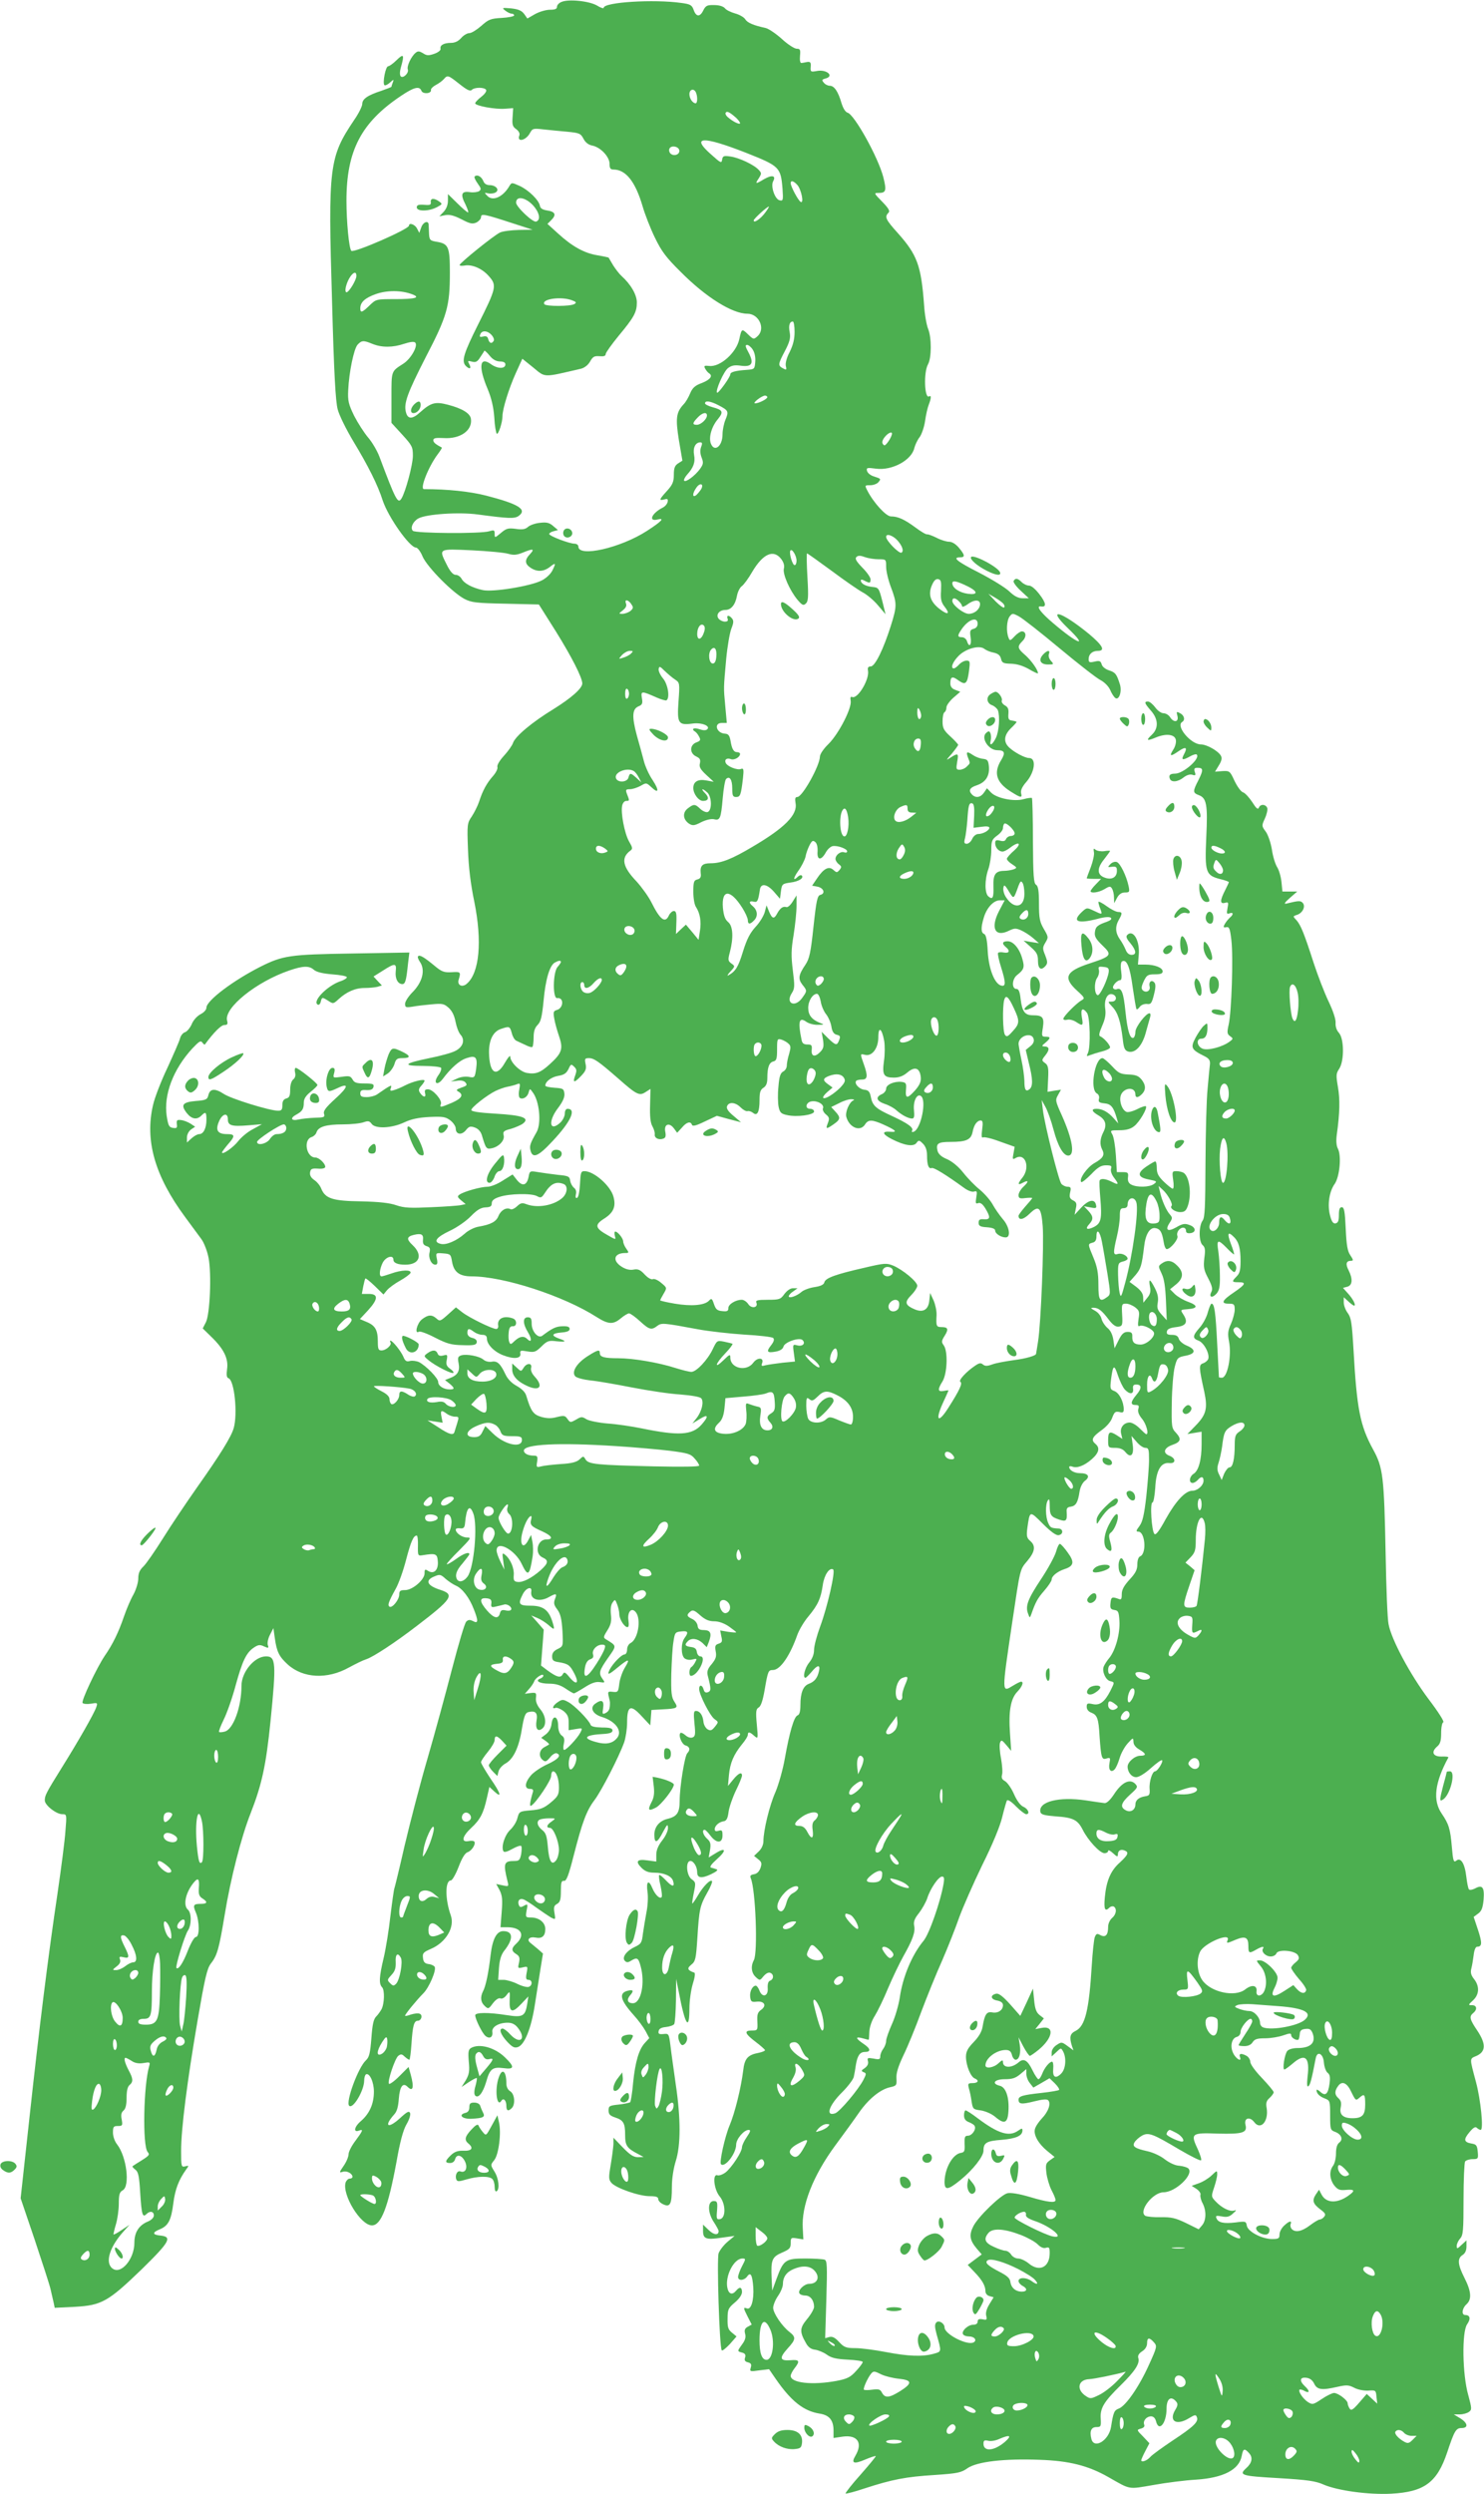 <?xml version="1.0" standalone="no"?>
<!DOCTYPE svg PUBLIC "-//W3C//DTD SVG 20010904//EN"
 "http://www.w3.org/TR/2001/REC-SVG-20010904/DTD/svg10.dtd">
<svg version="1.0" xmlns="http://www.w3.org/2000/svg"
 width="762pt" height="1280pt" viewBox="0 0 762 1280"
 preserveAspectRatio="xMidYMid meet">
<g transform="translate(0,1280) scale(0.1,-0.1)"
fill="#4caf50" stroke="none">
<path d="M2883 12790 c-13 -5 -23 -16 -23 -25 0 -11 -10 -15 -36 -15 -20 0
-54 -10 -76 -22 l-40 -23 -17 24 c-13 17 -30 24 -67 28 -46 4 -48 3 -30 -11
11 -9 26 -16 33 -16 7 0 13 -4 13 -9 0 -5 -29 -11 -64 -13 -57 -3 -68 -8 -105
-41 -23 -20 -50 -37 -61 -37 -11 0 -30 -11 -42 -25 -14 -16 -32 -25 -52 -25
-37 0 -58 -12 -54 -30 2 -8 -12 -19 -32 -26 -29 -10 -39 -10 -58 3 -19 11 -26
12 -38 2 -23 -19 -46 -69 -40 -85 7 -18 -24 -48 -36 -36 -6 6 -6 24 1 48 18
64 14 71 -22 36 -18 -18 -38 -32 -44 -32 -13 0 -30 -87 -19 -97 3 -3 16 2 28
13 20 18 21 18 15 1 -4 -10 -7 -20 -7 -22 0 -2 -24 -11 -52 -21 -71 -23 -98
-42 -98 -68 0 -11 -18 -48 -41 -81 -129 -192 -135 -236 -114 -930 10 -375 18
-514 29 -556 8 -31 45 -105 81 -165 74 -122 125 -223 150 -302 29 -87 139
-242 171 -242 8 0 24 -21 34 -46 23 -53 152 -184 214 -217 36 -19 61 -22 212
-25 l171 -4 89 -141 c80 -129 133 -233 134 -264 0 -25 -55 -74 -148 -132 -110
-67 -197 -140 -208 -174 -4 -12 -24 -41 -46 -65 -23 -25 -37 -49 -34 -58 3 -8
-7 -29 -23 -47 -32 -36 -53 -75 -71 -131 -7 -21 -24 -55 -37 -75 -24 -35 -25
-40 -20 -171 3 -90 14 -179 32 -265 42 -206 27 -369 -39 -424 -24 -20 -49 -6
-41 21 12 40 11 42 -36 39 -39 -2 -51 2 -89 34 -51 42 -75 57 -83 48 -4 -3 0
-15 8 -27 31 -43 15 -107 -40 -161 -19 -20 -35 -45 -35 -56 0 -19 4 -20 38
-15 20 4 64 9 98 12 54 5 63 4 87 -17 18 -16 30 -40 36 -72 5 -26 16 -56 26
-67 24 -27 13 -63 -27 -83 -18 -10 -78 -26 -133 -37 -132 -27 -143 -40 -33
-40 48 0 90 -5 93 -10 3 -6 -3 -23 -15 -39 -28 -40 -5 -56 24 -17 41 55 86 95
122 106 47 16 57 5 49 -55 -7 -46 -8 -47 -39 -41 -18 3 -44 -1 -61 -10 l-30
-14 32 4 c20 3 36 0 43 -9 11 -13 7 -17 -20 -26 -27 -10 -30 -13 -16 -21 28
-16 17 -35 -33 -57 -59 -25 -65 -26 -57 -6 7 20 -41 75 -66 75 -16 0 -19 -5
-15 -21 6 -23 -11 -21 -27 4 -8 12 -6 21 7 35 9 10 17 22 17 26 0 11 -59 -3
-100 -24 -19 -10 -45 -21 -57 -24 -19 -6 -22 -4 -16 11 7 19 0 16 -72 -34 -11
-7 -34 -13 -52 -13 -26 0 -33 4 -33 19 0 15 7 19 32 17 23 -1 33 4 36 17 3 14
-4 17 -47 17 -40 0 -52 4 -61 21 -10 17 -17 19 -56 13 -45 -6 -45 -6 -38 20 5
20 2 26 -9 26 -19 0 -37 -56 -30 -94 6 -31 11 -31 58 -9 59 28 53 4 -14 -56
-48 -44 -62 -62 -57 -77 5 -17 0 -19 -47 -20 -28 -1 -67 -5 -84 -9 -39 -9 -45
8 -10 26 29 16 37 28 37 61 0 19 11 36 35 55 19 15 35 31 35 35 0 10 -99 88
-111 88 -5 0 -7 -10 -4 -23 4 -15 1 -28 -9 -36 -10 -8 -16 -29 -16 -53 0 -31
-4 -41 -20 -45 -14 -4 -20 -14 -20 -34 0 -23 -4 -29 -22 -29 -43 0 -244 62
-280 87 -44 29 -70 27 -78 -7 -5 -22 -12 -26 -65 -30 -68 -6 -79 -20 -45 -63
24 -30 51 -35 74 -12 22 22 26 19 26 -21 0 -43 -15 -74 -37 -74 -9 0 -27 -10
-40 -22 l-23 -21 0 26 c0 15 9 32 21 41 l21 14 -24 16 c-13 8 -35 17 -48 18
-21 3 -24 -1 -22 -20 3 -20 0 -23 -20 -20 -20 3 -24 11 -32 61 -16 109 33 239
131 346 35 37 44 43 52 31 6 -8 11 -12 13 -10 44 60 83 100 100 100 16 0 19 5
14 23 -16 65 150 199 320 257 70 24 102 25 126 3 13 -11 44 -19 94 -23 41 -3
75 -9 75 -15 0 -5 -15 -15 -35 -21 -67 -24 -143 -102 -115 -119 6 -4 13 2 16
14 6 25 7 25 39 5 24 -16 26 -16 52 8 41 38 86 58 134 58 24 0 53 3 66 6 l23
7 -22 23 -21 23 48 30 c62 40 71 39 66 -4 -4 -37 11 -65 34 -65 15 0 20 17 29
104 l7 58 -294 -5 c-320 -5 -355 -10 -471 -68 -140 -71 -277 -174 -277 -210 0
-11 -13 -25 -31 -34 -18 -10 -37 -31 -45 -52 -9 -19 -24 -37 -34 -40 -10 -3
-21 -16 -25 -30 -3 -14 -33 -82 -65 -152 -33 -69 -66 -155 -74 -191 -43 -183
9 -365 165 -576 32 -43 70 -95 84 -114 14 -20 30 -63 36 -95 16 -83 7 -291
-14 -331 l-16 -31 45 -44 c63 -61 88 -111 80 -165 -4 -31 -2 -44 8 -47 30 -12
47 -183 26 -256 -13 -45 -70 -137 -189 -305 -54 -77 -133 -194 -174 -260 -42
-67 -87 -132 -101 -145 -19 -18 -26 -35 -26 -61 0 -21 -11 -57 -25 -83 -14
-24 -36 -76 -49 -114 -27 -79 -57 -141 -98 -200 -41 -61 -121 -230 -114 -242
4 -5 22 -7 42 -4 34 6 36 5 29 -16 -9 -30 -95 -180 -177 -311 -81 -130 -88
-144 -88 -169 0 -25 59 -71 90 -71 23 0 23 -1 16 -86 -3 -48 -22 -193 -41
-323 -46 -307 -93 -681 -146 -1169 l-43 -393 72 -212 c39 -117 76 -230 81
-252 5 -22 12 -53 16 -69 l6 -29 104 5 c137 8 170 26 343 193 144 141 159 167
94 173 -40 4 -41 16 -1 32 43 18 58 46 69 133 9 72 28 121 66 174 15 20 14 21
-5 16 -20 -5 -21 -1 -21 79 0 113 31 357 85 672 37 215 48 264 68 290 33 42
42 77 71 251 30 184 85 399 133 520 58 148 79 246 102 471 30 300 28 334 -23
334 -59 0 -126 -80 -126 -151 0 -108 -42 -224 -86 -235 -14 -4 -27 -4 -29 -2
-3 3 8 31 24 64 16 32 44 111 61 175 35 127 55 169 95 195 21 14 31 15 51 5
23 -10 25 -9 19 8 -3 11 2 35 12 53 l17 33 7 -50 c10 -72 22 -96 67 -137 79
-71 203 -77 314 -15 35 19 74 38 88 42 35 11 148 85 260 171 182 139 196 161
122 185 -70 22 -81 49 -32 69 28 12 33 11 58 -12 15 -13 39 -29 53 -35 33 -14
70 -63 92 -121 24 -60 23 -76 -4 -61 -17 8 -24 8 -35 -3 -8 -7 -40 -117 -73
-243 -33 -127 -89 -333 -126 -460 -37 -126 -89 -327 -117 -445 -27 -118 -51
-217 -53 -221 -2 -3 -11 -66 -20 -139 -8 -74 -24 -172 -35 -218 -23 -96 -25
-133 -8 -150 14 -14 12 -85 -3 -113 -6 -11 -18 -28 -28 -38 -13 -13 -19 -42
-24 -111 -6 -77 -11 -97 -28 -113 -40 -37 -105 -214 -86 -233 19 -19 76 76 77
128 0 15 4 29 9 33 18 10 41 -39 41 -88 0 -63 -22 -113 -67 -152 -35 -30 -40
-61 -8 -48 22 8 18 -2 -20 -53 -19 -25 -35 -56 -35 -68 0 -13 -11 -40 -25 -60
-24 -35 -24 -37 -5 -31 21 7 50 -9 50 -26 0 -5 -6 -9 -14 -9 -8 0 -17 -9 -21
-19 -20 -63 77 -221 135 -221 47 0 83 93 126 326 18 103 34 162 51 192 14 23
22 49 19 58 -5 13 -15 8 -51 -25 -62 -57 -86 -44 -32 17 15 15 22 40 25 83 5
62 21 84 45 60 28 -28 34 -3 16 63 l-11 39 -48 -48 c-26 -26 -50 -43 -53 -38
-8 13 31 129 48 143 13 10 19 10 33 -4 10 -9 21 -16 24 -16 3 0 8 37 11 83 6
91 13 117 32 117 19 0 27 30 10 36 -8 4 -28 1 -45 -4 -16 -6 -30 -9 -30 -6 0
8 62 83 93 114 30 29 69 120 59 137 -4 6 -18 13 -32 14 -19 3 -26 11 -28 32
-3 24 2 29 41 46 77 33 123 111 102 171 -30 84 -30 180 0 180 7 0 25 31 40 70
17 45 33 71 46 75 21 7 43 41 35 54 -3 5 -17 6 -31 3 -38 -7 -32 24 14 67 47
43 64 77 81 154 l13 57 24 -22 c42 -39 35 -12 -17 63 -27 41 -50 79 -50 86 0
6 16 30 35 53 19 23 35 50 35 61 0 25 12 24 39 -5 l22 -24 -45 -45 c-25 -25
-46 -50 -46 -56 0 -6 10 -21 22 -33 l22 -22 6 24 c3 13 19 31 35 40 41 22 70
83 85 179 11 64 17 81 33 85 37 9 49 -4 42 -44 -7 -42 7 -59 30 -40 23 19 18
65 -11 99 -17 21 -24 40 -22 58 3 26 1 28 -27 25 l-30 -4 21 24 c12 13 24 31
27 40 7 19 47 44 47 29 0 -5 -7 -12 -16 -15 -29 -11 -3 -26 45 -26 35 0 58 -7
85 -25 20 -14 40 -25 43 -25 3 0 28 14 55 31 34 22 57 30 77 27 28 -4 29 -3
15 16 -21 30 -18 42 28 108 45 64 46 61 -8 94 -17 10 -17 13 5 48 18 29 22 47
18 81 -3 28 0 51 9 62 12 17 13 16 23 -10 6 -16 11 -38 11 -50 0 -26 26 -67
42 -67 7 0 8 13 5 34 -7 45 17 71 39 41 27 -37 10 -136 -27 -156 -11 -5 -19
-20 -19 -34 0 -14 -6 -25 -13 -25 -15 0 -59 -45 -76 -77 -16 -32 -6 -29 43 12
55 45 63 44 35 -2 -13 -21 -26 -58 -29 -83 -5 -42 -7 -45 -33 -42 -26 3 -27 1
-21 -25 4 -15 7 -30 6 -33 0 -30 -5 -41 -21 -50 -18 -9 -19 -7 -14 25 6 39 -8
46 -41 22 -29 -21 -12 -54 35 -68 74 -23 110 -77 73 -113 -23 -24 -56 -29
-102 -16 -75 20 -60 37 38 42 32 2 45 7 45 18 0 11 -13 15 -54 15 -37 1 -56 5
-59 15 -8 23 -84 101 -115 116 -25 14 -31 14 -53 -1 -25 -16 -33 -38 -11 -29
7 2 25 -5 40 -16 21 -17 27 -30 27 -60 l0 -39 36 6 c36 6 36 6 24 -18 -15 -29
-71 -89 -83 -89 -5 0 -6 14 -2 31 5 23 3 34 -11 43 -11 9 -18 27 -18 52 -1 50
-29 55 -34 7 -2 -20 -13 -40 -28 -52 l-25 -19 23 -16 c12 -9 20 -17 17 -18 -2
-2 -13 -8 -24 -14 -26 -14 -31 -47 -9 -65 14 -12 19 -10 38 12 11 15 27 24 34
22 27 -10 9 -31 -48 -57 -33 -15 -71 -41 -85 -58 -31 -37 -33 -68 -4 -68 15 0
19 -5 15 -17 -16 -54 -18 -76 -8 -69 25 15 102 130 102 152 0 13 4 24 10 24
16 0 30 -37 30 -82 0 -38 -5 -47 -42 -78 -35 -29 -53 -36 -102 -40 -58 -5 -60
-6 -69 -39 -4 -19 -21 -46 -37 -61 -28 -26 -48 -88 -35 -110 4 -7 19 -3 46 12
21 12 42 19 45 15 4 -3 3 -22 0 -42 -6 -30 -11 -35 -34 -35 -55 0 -59 -11 -36
-104 7 -27 6 -28 -25 -21 l-33 7 18 -33 c13 -27 15 -48 10 -111 l-6 -78 37 0
c71 -1 91 -41 43 -85 -25 -23 -25 -37 1 -53 16 -10 19 -19 14 -44 -7 -29 -6
-30 19 -24 26 6 27 6 20 -29 -5 -28 -3 -35 10 -35 20 0 21 -29 1 -36 -8 -3
-34 3 -58 15 -24 12 -56 21 -71 21 l-28 0 4 60 c3 42 11 68 26 88 49 61 48
102 -4 102 -34 0 -55 -40 -65 -123 -10 -89 -25 -161 -39 -186 -15 -30 -12 -56
9 -75 18 -17 20 -16 42 14 15 19 29 28 38 25 9 -4 22 3 32 17 17 22 18 22 16
-26 -3 -64 13 -69 60 -19 l36 38 -6 -39 c-10 -63 -23 -70 -105 -57 -96 15
-162 14 -162 -1 1 -21 36 -92 53 -106 21 -17 39 -6 35 21 -4 25 32 47 79 47
22 0 38 -8 52 -26 46 -58 11 -88 -39 -34 -15 17 -33 30 -39 30 -21 0 -11 -30
22 -66 27 -29 38 -35 56 -29 34 11 68 94 87 215 9 58 22 141 29 185 l13 80
-26 23 c-15 12 -33 27 -40 33 -19 16 -3 32 28 26 33 -7 50 8 50 44 0 33 -32
59 -73 59 -28 0 -29 1 -23 36 7 33 6 35 -14 24 -16 -9 -21 -8 -26 4 -8 22 4
36 24 29 9 -3 40 -23 67 -43 28 -20 61 -42 74 -50 24 -12 24 -12 18 24 -5 29
-2 38 14 46 15 9 19 22 19 66 0 44 3 54 16 52 12 -2 23 25 49 127 45 176 67
234 108 288 36 48 125 221 152 296 8 24 15 69 15 101 0 87 18 95 74 34 l45
-48 3 39 3 40 55 3 c80 4 84 7 63 39 -15 23 -18 46 -16 143 2 63 6 138 11 165
7 47 9 50 40 53 35 4 39 -4 17 -34 -19 -25 -19 -88 0 -104 9 -7 25 -10 40 -6
24 6 25 5 15 -13 -5 -11 -15 -23 -20 -26 -12 -7 -14 -45 -2 -45 36 1 84 100
48 100 -8 0 -16 10 -18 23 -2 16 -11 23 -30 25 -30 4 -35 11 -16 30 18 18 49
14 75 -9 l22 -22 11 28 c16 43 9 59 -25 60 -24 0 -31 5 -33 23 -2 13 -14 28
-28 34 -28 13 -30 21 -9 38 12 10 21 7 50 -19 26 -23 46 -31 72 -31 24 0 51
-10 75 -26 21 -15 38 -28 38 -30 0 -3 -19 -1 -41 2 l-41 7 6 -31 c6 -25 4 -31
-14 -37 -17 -5 -20 -12 -15 -39 5 -26 1 -39 -20 -65 -21 -24 -26 -38 -21 -59
18 -70 18 -79 1 -86 -12 -4 -18 0 -22 14 -7 25 -23 26 -23 3 0 -29 56 -139 79
-155 21 -15 21 -15 2 -39 -16 -20 -23 -22 -38 -13 -10 6 -20 24 -21 40 -4 34
-19 54 -39 54 -11 0 -12 -13 -7 -65 6 -55 4 -66 -10 -71 -10 -4 -25 1 -36 11
-11 10 -23 15 -26 12 -12 -12 7 -59 26 -64 22 -6 26 -23 9 -40 -13 -13 -39
-172 -39 -244 0 -61 -13 -81 -63 -93 -41 -10 -67 -41 -67 -81 0 -48 15 -44 44
13 22 41 25 44 26 21 0 -15 -13 -43 -30 -64 -20 -26 -30 -49 -30 -73 l0 -35
-45 6 c-54 8 -64 -5 -31 -38 18 -18 36 -25 65 -25 50 0 89 -17 97 -42 10 -33
-4 -32 -36 2 -17 18 -33 31 -35 28 -3 -3 0 -28 7 -56 6 -29 9 -55 5 -58 -10
-10 -33 13 -47 46 -19 47 -33 36 -25 -19 4 -27 1 -74 -6 -107 -6 -33 -14 -81
-18 -109 -5 -45 -9 -51 -43 -67 -43 -21 -66 -54 -49 -71 9 -9 17 -8 31 1 31
19 38 15 49 -26 25 -87 3 -192 -39 -192 -28 0 -34 18 -14 41 20 23 16 30 -13
23 -47 -12 -38 -48 31 -125 23 -25 50 -62 61 -82 l19 -36 -22 -24 c-31 -33
-50 -97 -61 -205 -4 -51 -12 -96 -15 -100 -4 -3 -31 -9 -59 -12 -47 -5 -52 -7
-52 -30 0 -20 7 -27 33 -36 43 -14 52 -28 52 -90 0 -54 9 -68 65 -97 l30 -16
-29 -1 c-23 0 -41 12 -78 50 l-48 50 0 -33 c-1 -17 -7 -65 -14 -106 -11 -64
-11 -75 3 -92 22 -27 142 -69 196 -69 34 0 45 -4 45 -15 0 -9 12 -21 26 -27
35 -16 44 0 44 88 0 43 8 96 20 134 26 82 26 218 0 393 -10 73 -23 161 -27
197 -8 64 -9 65 -36 62 -23 -2 -28 1 -25 15 2 12 14 19 38 21 19 2 38 9 42 15
4 7 8 62 9 122 l1 110 14 -70 c32 -168 54 -201 54 -83 0 40 8 95 17 126 11 34
14 57 8 59 -35 12 -39 22 -15 41 21 17 24 29 31 138 9 145 13 165 51 232 17
29 27 56 24 59 -9 10 -46 -28 -73 -75 -14 -24 -27 -42 -28 -40 -2 2 2 27 8 56
10 49 10 53 -11 68 -27 18 -33 94 -7 94 17 0 35 -30 35 -58 0 -30 22 -33 71
-10 27 13 38 22 29 25 -8 3 -21 7 -29 9 -9 3 2 18 30 43 51 45 47 64 -6 31
l-36 -22 7 39 c5 31 2 42 -15 57 -21 19 -28 46 -13 46 5 0 18 -14 30 -30 31
-41 62 -40 62 1 0 26 -3 29 -20 24 -14 -4 -20 -2 -20 8 0 18 23 38 47 41 13 2
20 15 24 47 3 24 20 73 37 109 18 36 32 71 32 78 0 21 -18 13 -45 -20 l-27
-33 5 56 c6 62 24 105 68 159 16 19 29 40 29 47 0 18 10 16 33 -5 20 -17 20
-16 13 60 -6 65 -4 78 10 86 11 6 21 36 30 88 17 99 19 104 43 104 37 0 87 72
125 180 9 25 34 68 57 95 49 59 64 92 74 162 7 50 34 91 53 79 13 -8 -29 -192
-67 -294 -17 -46 -31 -99 -31 -119 0 -23 -9 -45 -25 -65 -22 -26 -35 -78 -19
-78 3 0 17 14 31 30 31 38 47 39 38 3 -8 -35 -23 -53 -52 -64 -29 -11 -43 -46
-43 -109 0 -33 -5 -50 -15 -53 -18 -7 -41 -86 -65 -221 -10 -57 -32 -134 -48
-172 -31 -69 -62 -198 -62 -253 0 -17 -9 -38 -24 -52 l-24 -23 21 -17 c18 -14
20 -21 12 -45 -7 -19 -19 -30 -33 -32 -18 -3 -22 -8 -17 -20 25 -59 37 -381
16 -421 -17 -31 -13 -66 10 -87 21 -19 21 -18 40 5 11 13 25 21 34 17 19 -7
19 -32 0 -40 -10 -3 -14 -16 -13 -38 4 -42 -27 -52 -42 -14 -5 14 -14 26 -19
26 -17 0 -32 -29 -29 -57 3 -25 7 -28 34 -25 40 4 52 -21 22 -42 -18 -13 -21
-24 -19 -61 2 -44 1 -45 -29 -45 -41 0 -36 -16 21 -59 24 -18 45 -37 47 -41 2
-4 -12 -10 -30 -14 -59 -11 -75 -29 -82 -93 -11 -87 -42 -215 -70 -281 -24
-57 -53 -188 -44 -198 20 -20 78 55 78 100 0 29 40 76 64 76 12 0 10 -8 -9
-36 -14 -20 -25 -44 -25 -53 0 -24 -52 -103 -84 -129 -15 -11 -34 -18 -42 -15
-27 10 -18 -74 12 -109 31 -38 32 -110 1 -116 -17 -3 -19 2 -15 45 3 42 1 48
-17 48 -32 0 -32 -58 -1 -106 14 -21 26 -43 26 -48 0 -23 -24 -21 -51 5 l-29
28 0 -32 c0 -42 16 -47 97 -35 l65 9 -36 -30 c-20 -17 -40 -43 -46 -59 -10
-27 4 -480 16 -498 2 -5 21 10 41 31 l35 40 -23 19 c-20 16 -24 28 -23 72 0
48 4 55 37 83 23 19 37 40 37 54 0 25 -12 29 -30 7 -20 -24 -38 -18 -45 14
-13 60 33 151 77 151 18 0 18 -2 -2 -40 -11 -21 -20 -46 -20 -55 0 -20 30 -19
46 2 18 26 27 10 32 -55 4 -66 -11 -117 -33 -108 -19 7 -19 3 5 -44 l20 -39
-20 -11 c-15 -8 -19 -17 -14 -36 5 -18 0 -34 -15 -54 -26 -36 -26 -36 0 -43
15 -4 19 -11 15 -25 -5 -14 -1 -21 15 -25 16 -4 19 -11 14 -27 -6 -20 -4 -21
44 -14 l50 6 33 -48 c80 -116 144 -167 227 -180 50 -8 71 -34 71 -87 l0 -38
48 7 c75 10 103 -32 65 -97 -24 -40 -10 -46 49 -21 28 12 53 20 55 18 2 -1
-33 -44 -78 -95 -45 -50 -79 -94 -77 -97 3 -2 47 9 97 26 141 46 213 60 359
69 119 8 138 12 170 35 50 34 190 50 371 43 151 -5 249 -30 351 -88 118 -67
100 -64 234 -41 66 12 164 24 216 27 141 9 223 51 236 122 7 38 14 41 38 14
20 -22 15 -50 -14 -76 -41 -37 -27 -41 164 -52 151 -9 192 -15 232 -33 72 -31
230 -53 347 -47 170 9 236 57 288 212 37 111 45 125 74 125 36 0 32 26 -7 50
l-33 20 31 0 c16 0 38 6 47 13 15 11 15 17 -4 87 -30 105 -33 322 -6 362 20
28 16 48 -9 48 -21 0 -17 34 6 55 28 25 25 66 -10 135 -35 69 -38 100 -10 118
13 8 20 23 20 44 l0 31 -25 -23 c-22 -21 -25 -22 -25 -5 0 10 8 27 18 38 15
17 17 42 17 201 0 99 4 187 8 194 5 6 22 12 38 12 29 0 30 2 27 37 -3 33 -7
39 -32 43 -40 7 -42 21 -10 59 19 23 30 29 37 22 6 -6 15 -11 20 -11 16 0 0
156 -24 245 -34 128 -34 119 3 135 48 22 49 61 4 129 -40 59 -43 73 -21 91 22
18 18 40 -6 40 -21 0 -21 1 5 25 32 30 34 72 5 109 -16 20 -19 34 -14 54 4 15
9 46 12 69 3 27 10 43 18 43 26 0 26 20 4 87 l-22 66 23 17 c18 13 24 30 28
72 5 63 -6 78 -44 57 -13 -7 -27 -9 -31 -5 -4 3 -10 34 -14 67 -8 68 -29 100
-52 80 -13 -10 -16 1 -22 71 -8 94 -16 118 -52 171 -47 68 -36 159 34 288 2 4
-13 6 -34 5 -45 -1 -56 23 -24 51 16 13 21 29 21 69 0 30 5 54 11 56 7 2 -27
55 -75 118 -94 125 -191 305 -206 385 -6 28 -12 190 -15 360 -8 399 -13 444
-65 538 -66 121 -83 206 -100 511 -8 137 -12 164 -29 187 -12 16 -21 40 -21
55 l0 27 23 -21 c13 -12 26 -22 30 -22 12 0 -6 35 -32 63 l-25 28 22 6 c27 7
29 40 7 84 -17 32 -13 49 12 49 13 0 13 4 -3 28 -15 21 -20 52 -24 137 -4 89
-8 110 -20 110 -11 0 -15 -11 -15 -40 0 -29 -4 -40 -17 -43 -12 -2 -20 8 -28
39 -15 54 -5 124 23 163 26 37 36 145 17 181 -8 15 -10 40 -6 71 16 115 17
183 6 246 -10 60 -10 69 7 94 26 41 25 154 -2 184 -12 13 -18 32 -17 50 2 17
-12 61 -36 111 -22 46 -56 135 -76 196 -49 152 -66 194 -88 220 -20 21 -20 21
1 28 29 9 46 42 31 61 -12 13 -20 13 -85 -3 -14 -3 -8 6 18 29 l38 33 -38 0
-38 0 -5 50 c-3 28 -13 61 -22 75 -9 14 -22 54 -27 90 -6 36 -20 77 -32 93
-21 28 -21 30 -4 67 10 22 15 46 12 54 -8 20 -36 21 -43 1 -5 -11 -14 -3 -34
29 -16 24 -37 47 -47 50 -11 3 -30 30 -44 59 -23 50 -25 52 -62 50 l-38 -3 20
33 c14 23 17 37 10 49 -14 25 -73 58 -103 58 -51 0 -130 94 -96 115 17 10 11
34 -10 45 -19 10 -20 9 -14 -14 8 -32 -19 -36 -38 -6 -7 11 -22 20 -34 20 -11
0 -30 13 -42 30 -13 17 -29 30 -37 30 -21 0 -19 -8 15 -47 38 -43 40 -90 5
-123 -32 -30 -27 -34 19 -15 54 23 100 17 104 -13 2 -13 -4 -35 -13 -48 -23
-36 -15 -38 28 -8 37 25 46 19 26 -18 -15 -28 -7 -31 29 -11 17 10 34 15 37
11 20 -20 -69 -98 -111 -98 -26 0 -34 -8 -27 -26 7 -20 41 -17 70 6 16 13 34
18 46 14 16 -5 18 -2 12 15 -5 16 -2 21 13 21 31 0 32 -10 7 -61 -31 -60 -31
-67 0 -79 41 -15 47 -49 39 -217 -8 -179 -3 -195 71 -214 25 -6 45 -13 45 -16
0 -2 -9 -21 -20 -43 -26 -51 -26 -70 0 -63 18 5 19 2 13 -28 -5 -27 -4 -31 10
-26 21 8 22 -6 1 -23 -8 -8 -20 -22 -25 -32 -9 -16 -7 -19 8 -16 15 3 19 -7
26 -67 10 -85 1 -368 -14 -433 -9 -40 -8 -48 7 -59 17 -12 17 -14 -2 -28 -37
-28 -114 -48 -140 -36 -29 13 -33 51 -5 51 21 0 31 19 31 57 0 25 -1 25 -19 9
-10 -9 -29 -37 -42 -61 -27 -51 -22 -61 42 -93 27 -13 33 -22 32 -42 -2 -14
-7 -70 -12 -125 -6 -55 -10 -226 -11 -380 -1 -230 -3 -283 -15 -299 -20 -27
-20 -110 1 -126 12 -11 14 -25 8 -66 -5 -46 -3 -61 20 -104 20 -39 24 -55 16
-70 -14 -27 4 -33 26 -9 15 17 19 36 18 93 0 39 -4 95 -8 124 -10 62 -3 65 44
17 18 -19 35 -33 37 -32 1 2 -6 27 -17 55 -20 53 -15 65 15 35 26 -25 35 -59
35 -124 0 -46 -4 -63 -20 -79 -27 -27 -25 -30 11 -30 40 0 35 -11 -25 -52 -61
-41 -69 -58 -27 -58 28 0 31 -3 31 -31 0 -16 -9 -49 -19 -72 -16 -35 -18 -50
-10 -92 14 -72 -8 -185 -37 -185 -8 0 -14 1 -15 3 0 1 -4 79 -9 172 -8 162
-14 205 -29 205 -4 0 -12 -20 -19 -44 -6 -25 -25 -60 -42 -79 -37 -42 -38 -55
-5 -67 28 -11 58 -69 49 -94 -3 -8 -15 -18 -26 -22 -23 -7 -22 -20 6 -147 18
-85 10 -117 -46 -174 l-41 -42 36 6 37 6 0 -64 c0 -80 -15 -136 -41 -152 -22
-14 -26 -47 -5 -47 7 0 19 7 26 15 17 20 30 19 30 -3 0 -25 -31 -52 -58 -52
-35 0 -84 -52 -136 -145 -33 -61 -51 -84 -58 -77 -15 15 -24 162 -10 162 5 0
11 33 14 74 4 90 29 133 72 128 35 -4 35 25 0 38 -35 14 -27 40 15 55 44 15
49 30 20 62 -23 24 -24 30 -22 156 1 73 8 154 15 182 12 47 15 50 56 58 52 10
55 31 6 52 -20 8 -38 24 -41 35 -4 14 -14 20 -35 20 -23 0 -29 4 -26 18 2 12
16 18 48 22 51 6 62 25 36 65 -16 24 -15 24 24 27 52 4 52 19 0 38 -23 8 -53
26 -67 39 l-25 25 31 25 c38 31 40 63 6 96 -27 28 -52 31 -80 11 -18 -13 -18
-14 0 -52 13 -27 19 -69 22 -139 l4 -100 -26 29 c-22 24 -25 35 -20 62 4 24 0
45 -15 74 -25 49 -33 51 -25 7 5 -25 1 -39 -14 -57 l-20 -25 -1 27 c0 19 -11
35 -35 54 l-35 26 30 34 c28 33 33 49 45 148 7 62 29 98 57 94 25 -4 35 -20
43 -70 3 -21 10 -38 16 -38 19 0 61 51 55 67 -7 18 10 43 30 43 8 0 14 -7 14
-16 0 -10 7 -14 23 -12 31 4 28 31 -6 42 -23 9 -36 6 -67 -12 -44 -25 -59 -15
-34 23 15 23 15 27 1 43 -18 20 -41 71 -51 117 l-7 29 21 -19 c26 -23 54 -74
46 -83 -12 -11 17 -32 44 -32 22 0 30 6 39 31 21 60 9 152 -22 171 -7 4 -23 8
-36 8 -22 0 -23 -2 -17 -45 4 -25 3 -45 -2 -45 -5 0 -25 16 -45 35 -29 28 -37
44 -37 70 0 19 -3 35 -8 35 -4 0 -24 -12 -45 -26 -50 -34 -46 -56 13 -67 41
-8 43 -10 25 -23 -22 -17 -88 -18 -116 -3 -14 7 -19 19 -17 37 3 24 0 27 -27
27 l-30 0 -5 85 c-3 47 -11 95 -18 108 -12 21 -12 22 36 22 35 0 57 6 76 21
28 22 69 93 60 102 -3 3 -24 -4 -45 -15 -22 -11 -46 -17 -54 -14 -22 8 -38 51
-31 81 11 44 76 52 76 9 0 -19 15 -18 34 2 21 21 20 47 -3 75 -15 18 -30 24
-66 25 -42 2 -52 7 -85 43 -21 22 -43 41 -49 41 -39 0 -66 -160 -29 -181 10
-5 14 -17 11 -28 -4 -16 1 -20 28 -23 34 -3 47 -19 64 -78 l7 -25 -24 27 c-27
31 -58 48 -87 48 -29 0 -26 -13 8 -33 38 -22 46 -48 27 -86 -18 -35 -20 -64
-6 -91 14 -27 4 -44 -41 -69 -38 -22 -80 -83 -67 -97 4 -3 26 15 51 40 34 36
51 46 76 46 27 0 31 -3 26 -18 -3 -11 3 -29 15 -45 27 -35 25 -40 -10 -22 -32
16 -56 19 -63 8 -3 -5 -1 -45 3 -91 9 -107 4 -129 -32 -148 -36 -18 -48 -11
-25 14 23 25 21 41 -5 69 l-22 23 33 -6 c29 -6 33 -4 29 12 -6 33 -37 28 -75
-12 l-35 -38 6 31 c6 26 4 34 -14 43 -17 9 -20 17 -15 41 6 24 3 29 -13 29
-11 0 -25 7 -32 15 -14 17 -87 308 -95 380 l-6 50 19 -35 c11 -19 30 -72 42
-118 22 -83 50 -132 75 -132 36 0 23 81 -32 205 -34 75 -35 80 -20 106 l15 27
-34 -5 -35 -6 3 67 c3 56 0 70 -16 81 -18 13 -18 15 3 41 22 28 20 44 -7 44
-14 1 -13 4 6 19 28 24 28 31 1 31 -20 0 -21 4 -14 46 8 53 -1 64 -51 64 -41
0 -55 18 -63 82 -4 38 -10 53 -21 53 -26 0 -24 50 2 71 36 28 40 40 28 82 -14
53 -46 92 -76 92 -27 0 -31 -12 -9 -30 23 -19 18 -33 -10 -28 -14 3 -28 2 -30
-2 -3 -5 4 -37 15 -72 25 -79 25 -101 3 -96 -35 6 -66 85 -71 176 -3 58 -9 85
-18 89 -17 6 -18 33 -2 85 15 50 50 88 82 88 l25 0 -30 -57 c-44 -87 -19 -134
52 -99 27 13 35 14 62 2 18 -8 46 -26 62 -40 l30 -26 -40 6 -39 7 37 -33 c31
-27 37 -39 37 -71 0 -42 17 -52 40 -24 10 12 9 22 -3 53 -14 34 -14 40 1 65
16 27 16 29 -8 70 -21 36 -25 55 -25 130 0 66 -4 90 -15 97 -12 7 -15 47 -16
224 0 119 -3 218 -5 221 -3 2 -22 0 -43 -6 -49 -14 -139 5 -167 34 l-21 22
-15 -22 c-17 -25 -42 -30 -61 -11 -21 21 -13 36 23 48 46 15 67 48 63 96 -3
32 -7 37 -30 40 -15 1 -38 10 -50 18 -32 22 -39 20 -28 -10 13 -32 13 -30 -6
-48 -8 -9 -25 -16 -36 -16 -18 0 -19 4 -13 40 8 45 5 47 -33 23 -26 -17 -26
-16 6 20 17 21 32 41 32 45 0 3 -18 23 -40 43 -34 31 -40 43 -40 77 0 23 4 44
10 47 5 3 10 14 10 25 0 10 16 32 35 49 l36 31 -26 10 c-17 6 -25 17 -25 33 0
35 10 39 42 15 36 -25 45 -18 54 50 6 47 5 52 -13 52 -11 0 -28 -9 -38 -20
-10 -11 -22 -20 -27 -20 -19 0 -6 34 25 65 37 37 107 56 132 35 9 -7 30 -16
47 -19 23 -5 34 -14 38 -31 5 -22 12 -25 52 -26 31 -1 62 -11 92 -28 25 -15
46 -24 46 -21 0 17 -33 64 -64 92 -42 36 -44 45 -15 74 21 21 19 49 -4 49 -7
0 -24 -11 -37 -25 -22 -24 -25 -24 -31 -8 -13 31 -10 88 5 109 14 18 16 18 48
1 19 -10 112 -83 208 -163 96 -80 191 -154 211 -164 21 -11 41 -32 49 -49 7
-17 18 -35 26 -42 19 -16 36 30 25 68 -17 54 -23 62 -56 73 -19 6 -35 19 -38
31 -5 17 -11 20 -36 14 -26 -6 -31 -4 -31 12 0 26 19 43 47 43 40 0 26 27 -44
86 -144 118 -224 141 -109 30 107 -102 52 -83 -77 27 -65 55 -90 90 -61 85 29
-5 26 18 -9 63 -20 26 -41 44 -53 44 -11 0 -28 8 -38 18 -20 20 -32 22 -41 6
-4 -5 12 -28 36 -50 l42 -39 -31 0 c-23 0 -43 10 -69 35 -21 20 -91 63 -155
96 -114 58 -140 79 -98 79 27 0 25 12 -6 49 -16 19 -35 31 -50 31 -14 0 -43 9
-64 20 -22 11 -44 19 -49 18 -5 -2 -32 14 -60 35 -57 42 -90 57 -126 57 -25 0
-89 70 -121 132 -14 28 -14 28 15 28 15 0 34 7 41 15 15 18 15 18 -25 31 -16
5 -31 18 -33 28 -4 16 1 17 46 11 82 -11 183 43 197 106 4 15 15 40 26 54 11
14 24 51 29 83 4 31 13 70 19 85 13 34 14 50 2 43 -24 -15 -29 123 -6 164 19
33 19 138 1 182 -8 19 -18 74 -21 124 -15 201 -35 256 -134 367 -63 70 -70 84
-49 105 9 9 2 22 -32 57 -43 44 -44 45 -18 45 38 0 41 12 24 80 -26 102 -149
323 -184 332 -11 3 -23 23 -31 49 -17 59 -37 89 -60 89 -10 0 -24 7 -31 16
-11 13 -10 16 8 21 48 12 8 48 -42 39 -33 -6 -35 -5 -33 21 2 23 -2 27 -18 25
-11 -2 -24 -5 -30 -5 -6 -1 -9 14 -7 36 3 32 1 37 -17 37 -11 0 -46 22 -76 50
-30 27 -67 52 -82 56 -64 14 -95 27 -106 45 -7 11 -30 24 -52 30 -22 6 -46 18
-52 26 -8 10 -29 17 -55 17 -37 1 -44 -3 -56 -26 -17 -36 -37 -36 -50 1 -9 25
-17 30 -64 36 -140 20 -398 4 -398 -25 0 -5 -16 0 -35 12 -40 23 -146 34 -182
18z m-524 -421 c39 -31 55 -39 64 -30 14 14 64 14 73 0 4 -7 -7 -22 -25 -36
-17 -13 -31 -28 -31 -33 0 -13 103 -32 152 -28 l43 3 -3 -46 c-3 -39 0 -49 19
-62 13 -10 19 -22 16 -31 -15 -38 33 -28 54 11 13 24 17 25 69 19 30 -3 86 -9
123 -12 62 -6 69 -9 83 -36 10 -19 25 -31 45 -35 42 -8 89 -57 89 -94 0 -23 5
-29 20 -29 64 0 113 -63 150 -190 12 -41 40 -113 63 -160 34 -70 57 -101 132
-175 129 -130 265 -215 343 -215 59 0 94 -77 52 -115 -20 -18 -21 -18 -50 10
-31 30 -32 29 -44 -26 -15 -69 -98 -143 -153 -137 -27 3 -30 1 -22 -14 5 -9
14 -20 19 -23 22 -13 8 -33 -35 -50 -36 -13 -49 -25 -61 -53 -8 -20 -23 -46
-34 -57 -38 -41 -42 -71 -24 -184 l18 -105 -22 -14 c-17 -11 -22 -24 -22 -58
0 -36 -6 -51 -35 -83 -41 -45 -43 -51 -14 -44 17 5 20 2 17 -13 -2 -10 -13
-23 -25 -29 -56 -28 -76 -73 -27 -61 40 10 21 -10 -55 -59 -135 -87 -351 -136
-351 -80 0 8 -9 15 -20 15 -26 0 -130 39 -130 50 0 4 10 11 23 14 l22 6 -25
21 c-19 17 -34 20 -68 16 -23 -2 -51 -12 -61 -21 -13 -12 -29 -15 -62 -10 -39
5 -49 3 -77 -21 -31 -26 -32 -26 -32 -5 0 20 -3 21 -27 14 -43 -14 -380 -11
-393 2 -15 15 1 49 29 64 42 22 207 33 304 20 157 -21 190 -23 211 -7 44 33
-2 61 -169 104 -83 21 -197 33 -318 33 -23 0 23 115 70 178 14 18 23 34 22 35
-34 18 -44 27 -44 38 0 11 13 13 52 11 86 -6 150 39 141 99 -4 28 -45 53 -118
72 -65 17 -87 11 -142 -38 -41 -38 -65 -37 -74 1 -11 45 8 97 102 281 110 211
124 261 124 434 0 132 -7 148 -66 158 -36 6 -39 9 -41 41 -1 19 -2 41 -2 48
-2 23 -29 12 -38 -15 l-10 -28 -12 23 c-11 21 -41 31 -41 14 0 -18 -284 -142
-296 -129 -12 11 -25 150 -25 257 0 256 75 401 280 538 67 45 95 52 105 26 7
-18 52 -15 49 4 -2 6 10 18 25 26 16 8 34 22 41 30 19 22 22 21 80 -25z m1215
-45 c9 -22 7 -54 -2 -54 -15 0 -32 24 -32 47 0 26 25 31 34 7z m204 -127 c12
-11 22 -24 22 -29 0 -10 -37 8 -62 30 -10 8 -15 19 -12 23 6 11 20 4 52 -24z
m55 -182 c169 -67 176 -73 185 -183 4 -59 3 -64 -14 -60 -25 4 -48 72 -34 98
16 29 -6 34 -46 11 -45 -27 -48 -26 -28 4 15 24 15 27 0 43 -23 26 -101 63
-146 69 -33 5 -39 3 -42 -16 -3 -20 -7 -18 -55 25 -109 95 -47 98 180 9z
m-345 14 c4 -21 -26 -33 -44 -18 -7 6 -10 17 -7 25 7 20 47 14 51 -7z m606
-178 c20 -22 36 -98 17 -87 -13 8 -51 79 -51 96 0 16 15 12 34 -9z m-164 -141
c-23 -32 -60 -58 -60 -41 0 8 69 71 78 71 2 0 -6 -14 -18 -30z m-2100 -326 c0
-21 -38 -84 -51 -84 -5 0 -7 12 -3 28 13 54 54 97 54 56z m286 -94 c45 -17 18
-25 -86 -25 -98 0 -99 0 -132 -32 -39 -38 -48 -40 -48 -15 0 31 24 53 80 73
57 20 130 20 186 -1z m1964 -193 c0 -38 -8 -68 -25 -103 -16 -30 -23 -58 -20
-72 5 -21 3 -22 -15 -12 -26 14 -26 20 11 90 24 46 29 66 24 94 -7 35 -1 56
16 56 5 0 9 -24 9 -53z m-2167 -62 c47 -19 104 -19 163 1 31 10 50 12 56 6 16
-16 -22 -84 -62 -109 -62 -40 -60 -34 -60 -173 l0 -130 55 -60 c51 -56 55 -63
55 -109 0 -46 -38 -187 -59 -220 -18 -28 -29 -8 -113 216 -11 29 -37 74 -58
98 -21 25 -53 75 -72 112 -28 58 -33 76 -30 131 4 91 29 212 48 233 21 23 31
23 77 4z m1952 -29 c10 -15 15 -40 13 -63 -3 -37 -4 -38 -43 -41 -58 -4 -85
-11 -85 -23 0 -14 -62 -100 -68 -94 -10 9 34 109 56 126 19 14 34 17 68 12 56
-7 67 13 37 69 -16 29 -18 38 -7 38 7 0 21 -11 29 -24z m75 -244 c0 -10 -45
-32 -63 -32 -16 1 34 39 51 40 6 0 12 -4 12 -8z m-250 -42 c50 -26 53 -31 35
-74 -8 -19 -15 -53 -15 -75 0 -61 -42 -94 -60 -47 -12 32 4 87 36 125 30 37
26 47 -26 61 -22 6 -40 15 -40 20 0 16 28 12 70 -10z m-60 -52 c0 -19 -31 -48
-52 -48 -24 0 -23 9 4 37 23 25 48 31 48 11z m950 -93 c0 -17 -32 -65 -40 -60
-15 9 -12 26 7 47 15 17 33 24 33 13z m-980 -69 c-6 -16 -5 -35 3 -55 10 -26
8 -34 -9 -58 -26 -35 -72 -69 -81 -60 -3 4 3 17 14 30 34 37 44 65 37 102 -7
37 7 65 32 65 10 0 11 -6 4 -24z m1 -215 c-6 -10 -17 -23 -25 -31 -22 -17 -22
7 0 38 18 26 39 20 25 -7z m1007 -264 c25 -28 34 -55 21 -63 -12 -7 -79 61
-79 81 0 19 34 8 58 -18z m-1998 -69 c28 -8 44 -6 74 6 53 22 63 20 38 -7 -29
-30 -28 -51 3 -71 33 -22 67 -20 99 5 30 24 32 20 11 -21 -9 -17 -33 -39 -54
-49 -56 -29 -253 -61 -303 -49 -54 12 -95 34 -108 58 -6 11 -19 20 -30 20 -13
0 -28 16 -45 50 -43 86 -47 84 128 76 83 -4 168 -12 187 -18z m1480 -35 c0
-13 -4 -23 -10 -23 -11 0 -29 61 -22 74 8 14 32 -25 32 -51z m-80 10 c14 -18
19 -35 15 -51 -7 -28 30 -112 70 -160 23 -27 30 -31 42 -20 13 11 15 32 9 135
-4 68 -5 123 -2 123 3 0 60 -41 127 -90 67 -50 138 -99 159 -110 21 -11 56
-40 77 -65 l40 -47 -17 69 c-17 66 -19 68 -51 71 -35 4 -59 17 -59 34 0 5 9 4
19 -2 27 -14 31 -13 31 7 0 10 -19 37 -42 60 -31 32 -39 46 -31 54 9 9 20 9
44 0 17 -6 49 -11 70 -11 39 0 39 0 39 -39 0 -21 11 -69 25 -105 31 -83 31
-96 -1 -198 -38 -120 -81 -208 -103 -208 -13 0 -17 -6 -14 -22 8 -45 -53 -146
-81 -135 -9 4 -11 -3 -8 -19 7 -37 -61 -169 -113 -221 -26 -25 -45 -53 -45
-66 -1 -47 -90 -207 -116 -207 -11 0 -13 -8 -9 -32 11 -59 -55 -126 -222 -224
-106 -63 -160 -84 -214 -84 -42 0 -55 -12 -51 -51 3 -20 -2 -28 -17 -32 -18
-4 -21 -13 -21 -64 0 -33 6 -67 14 -78 20 -31 28 -73 20 -122 l-7 -46 -32 39
-33 39 -26 -24 -25 -24 2 59 c2 47 -1 59 -13 59 -8 0 -19 -10 -25 -22 -19 -43
-45 -24 -90 66 -15 30 -49 77 -75 106 -74 77 -83 123 -33 160 13 9 11 16 -7
47 -23 40 -44 149 -35 185 3 13 12 23 20 23 18 0 18 1 5 34 -9 23 -7 26 14 26
14 0 38 8 55 17 29 17 30 17 55 -6 39 -37 42 -18 7 36 -18 26 -38 70 -45 98
-7 27 -23 86 -36 131 -26 97 -24 135 8 149 20 8 23 15 18 43 -6 37 -2 37 77 2
23 -10 45 -16 49 -14 19 12 8 83 -18 113 -14 17 -24 39 -22 48 3 16 7 14 31
-10 16 -15 39 -35 53 -44 24 -16 25 -17 18 -113 -8 -113 -1 -123 73 -113 45 6
92 -12 75 -29 -7 -7 -20 -7 -41 0 -29 10 -44 1 -21 -13 5 -3 15 -15 20 -26 9
-16 7 -21 -15 -29 -34 -13 -35 -56 0 -72 19 -9 23 -16 19 -35 -5 -18 2 -31 32
-59 l39 -36 -38 7 c-43 8 -67 -6 -67 -39 0 -30 27 -66 50 -66 29 0 33 17 10
40 -24 24 -14 27 12 3 23 -21 25 -91 2 -100 -8 -3 -25 4 -38 16 -27 26 -34 26
-65 2 -28 -22 -24 -58 9 -79 17 -10 27 -9 61 9 25 12 51 18 65 15 31 -8 36 3
45 107 4 49 12 94 17 99 18 18 32 -2 32 -48 0 -37 3 -44 20 -44 21 0 25 10 35
97 5 45 3 52 -10 47 -19 -8 -72 13 -79 32 -7 17 7 26 28 18 17 -6 46 11 46 27
0 5 -6 9 -14 9 -19 0 -28 16 -35 59 -5 27 -11 35 -29 36 -44 3 -58 55 -16 55
l26 0 -8 88 c-9 97 -9 85 5 242 6 63 18 132 26 153 12 30 13 42 4 53 -15 19
-30 18 -23 -1 4 -10 0 -15 -14 -15 -11 0 -25 7 -32 15 -16 20 3 45 35 45 29 0
51 27 59 72 4 21 15 43 25 50 11 8 35 41 55 76 54 90 107 114 146 65z m822
-164 c-3 -44 1 -60 18 -82 30 -38 18 -45 -23 -14 -49 37 -62 75 -43 121 11 27
21 36 33 34 15 -3 17 -12 15 -59z m141 20 c50 -26 48 -43 -4 -36 -43 6 -79 30
-79 54 0 17 24 11 83 -18z m179 -87 c6 -7 8 -16 4 -19 -4 -4 -23 10 -44 31
l-37 39 33 -19 c19 -11 38 -25 44 -32z m-228 12 c9 -8 16 -20 16 -25 0 -6 14
-1 30 11 36 26 66 23 62 -5 -4 -25 -30 -45 -58 -45 -26 0 -84 45 -84 66 0 18
15 18 34 -2z m-1680 -18 c9 -13 7 -20 -8 -32 -11 -8 -29 -14 -40 -14 -20 0
-20 1 2 18 16 13 21 23 16 36 -9 24 15 18 30 -8z m1776 -97 c0 -13 -8 -23 -21
-26 -18 -5 -20 -11 -15 -44 6 -41 -8 -54 -19 -19 -3 11 -15 20 -26 20 -23 0
-24 8 -2 40 35 52 83 68 83 29z m-1406 -46 c-13 -38 -34 -41 -34 -6 0 34 19
58 34 43 6 -6 7 -19 0 -37z m64 -124 c-2 -22 -8 -34 -18 -34 -19 0 -26 51 -9
71 18 21 31 3 27 -37z m-438 17 c-8 -8 -26 -17 -40 -21 -25 -8 -25 -8 -6 14
11 11 28 21 40 21 18 0 18 -2 6 -14z m-10 -206 c0 -10 -4 -22 -10 -25 -6 -4
-10 7 -10 25 0 18 4 29 10 25 6 -3 10 -15 10 -25z m1500 -112 c0 -10 -4 -18
-10 -18 -5 0 -10 15 -10 33 0 24 3 28 10 17 5 -8 10 -23 10 -32z m-2 -150 c-3
-36 -15 -42 -31 -17 -13 21 -2 49 18 49 12 0 15 -8 13 -32z m-1472 -136 c6 -4
17 -18 24 -32 l13 -25 -25 23 c-30 27 -34 27 -41 2 -6 -25 -55 -28 -64 -4 -12
31 59 59 93 36z m1746 -230 l-3 -60 40 5 c26 4 41 2 41 -5 0 -14 -33 -32 -58
-32 -10 0 -24 -11 -30 -25 -6 -14 -19 -25 -28 -25 -13 0 -15 6 -9 28 4 15 9
56 12 92 5 78 9 93 26 87 8 -3 11 -23 9 -65z m-342 38 c0 -14 7 -20 23 -20
l22 -1 -24 -19 c-30 -25 -69 -36 -83 -22 -16 16 -1 57 24 70 33 15 38 14 38
-8z m440 -10 c-6 -10 -15 -22 -21 -25 -19 -12 -22 4 -5 30 19 29 42 25 26 -5z
m-745 -34 c7 -47 -5 -103 -21 -98 -22 6 -27 103 -8 134 12 19 23 5 29 -36z
m855 -83 c0 -7 -9 -13 -19 -13 -10 0 -21 -7 -25 -15 -4 -11 -13 -14 -31 -9
-20 5 -25 2 -25 -13 0 -22 18 -43 38 -43 8 0 25 9 39 20 45 35 62 23 21 -14
-21 -18 -38 -38 -38 -43 0 -6 12 -19 27 -28 26 -17 26 -19 8 -26 -11 -4 -34
-8 -51 -8 -43 -1 -55 -19 -53 -80 2 -58 -4 -70 -26 -51 -19 16 -20 84 0 140 8
23 15 67 15 96 0 48 3 56 30 76 17 12 30 29 30 38 0 9 3 20 7 23 9 9 53 -33
53 -50z m-1012 -92 c-4 -46 18 -49 42 -6 9 17 25 31 36 33 26 4 74 -14 74 -27
0 -6 -7 -8 -15 -5 -18 7 -45 -13 -45 -34 0 -8 8 -20 17 -27 15 -11 15 -15 4
-29 -13 -15 -15 -15 -32 0 -23 21 -50 7 -84 -44 l-25 -37 27 -5 c32 -6 43 -35
16 -42 -16 -4 -21 -26 -36 -164 -14 -133 -21 -164 -41 -194 -36 -53 -39 -73
-16 -103 25 -31 25 -32 -1 -68 -37 -52 -88 -28 -53 25 15 24 15 36 5 116 -9
73 -9 106 4 182 8 51 15 118 15 148 l0 55 -20 -32 c-11 -18 -25 -30 -32 -28
-17 6 -32 -5 -47 -32 -16 -31 -26 -29 -42 9 l-13 32 -9 -34 c-5 -19 -26 -54
-47 -76 -29 -32 -45 -63 -65 -127 -24 -79 -38 -102 -75 -122 -8 -5 -4 4 10 19
25 27 25 28 5 42 -17 13 -18 18 -7 59 19 73 16 134 -10 154 -15 13 -22 32 -26
72 -8 97 38 97 99 1 16 -25 29 -54 29 -64 0 -23 12 -23 34 1 19 21 15 51 -9
71 -21 17 -19 29 5 23 19 -5 23 3 32 62 5 34 36 29 71 -10 l32 -37 5 39 c5 36
7 38 48 44 43 5 71 23 59 36 -4 4 -13 1 -19 -5 -27 -27 -26 -9 1 29 16 22 33
55 37 72 3 18 13 45 21 60 12 23 17 26 29 16 9 -7 13 -26 12 -48z m443 -17
c-6 -13 -15 -24 -21 -24 -20 0 -22 30 -5 57 16 24 18 24 27 8 7 -11 7 -25 -1
-41z m-1535 32 c18 -14 18 -15 2 -21 -24 -9 -48 1 -48 20 0 19 20 19 46 1z
m3159 2 c28 -13 33 -28 9 -28 -21 0 -54 18 -54 30 0 13 14 13 45 -2z m15 -114
c0 -21 -17 -25 -34 -8 -18 17 -19 24 -9 50 6 15 8 15 25 -6 10 -12 18 -28 18
-36z m-1590 -12 c0 -15 -24 -32 -47 -32 -29 0 -30 14 0 28 27 13 47 15 47 4z
m570 -109 c0 -71 -53 -81 -94 -18 -10 14 -16 36 -14 48 3 19 7 18 28 -17 26
-42 24 -43 50 29 9 23 13 26 20 15 6 -8 10 -34 10 -57z m20 -103 c0 -22 -22
-36 -40 -25 -8 5 -6 13 6 26 22 25 34 24 34 -1z m-2022 -83 c2 -9 -4 -20 -12
-23 -21 -8 -46 13 -39 32 8 20 47 13 51 -9z m-378 -164 c0 -3 -8 -15 -17 -25
-24 -27 -26 -164 -2 -160 36 5 33 -52 -2 -61 -17 -5 -19 -11 -13 -44 3 -21 15
-62 25 -92 22 -64 14 -86 -49 -143 -47 -43 -72 -52 -117 -44 -36 7 -85 55 -85
84 0 9 -12 -5 -27 -31 -44 -78 -80 -56 -82 51 -1 63 20 107 59 121 46 16 48
15 58 -21 4 -17 14 -34 22 -38 8 -4 29 -14 47 -22 17 -9 34 -14 37 -10 3 3 6
25 6 49 0 30 6 49 21 64 16 16 22 41 30 122 10 111 31 181 57 197 20 11 32 13
32 3z m326 -48 c-14 -21 -20 -24 -32 -14 -21 17 -17 38 9 48 32 13 43 -3 23
-34z m1024 -39 c0 -7 -7 -19 -16 -27 -13 -10 -17 -10 -24 1 -10 17 5 40 26 40
8 0 14 -6 14 -14z m-1140 -5 c0 -16 -40 -60 -61 -66 -11 -4 -26 -1 -34 5 -17
14 -20 50 -5 50 6 0 10 -7 10 -15 0 -23 24 -18 48 10 22 25 42 33 42 16z
m3573 -65 c5 -20 6 -61 2 -91 -6 -54 -17 -69 -29 -40 -10 26 -19 143 -12 160
10 26 30 12 39 -29z m-2449 -44 c3 -22 16 -52 28 -67 12 -15 24 -44 27 -63 4
-26 12 -38 27 -42 18 -4 20 -9 13 -27 -11 -30 -17 -29 -57 9 l-33 33 7 -41 c5
-35 3 -45 -16 -64 -27 -27 -46 -21 -42 14 2 22 -1 26 -22 26 -19 0 -27 6 -30
23 -20 96 -13 120 25 93 13 -9 39 -16 59 -15 33 0 34 1 10 10 -42 17 -60 40
-60 77 0 36 23 72 45 72 7 0 15 -17 19 -38z m992 -36 c31 -66 30 -79 -6 -118
-25 -28 -31 -31 -40 -18 -11 16 -13 141 -4 177 8 31 22 20 50 -41z m-392 -62
c9 -23 7 -72 -3 -78 -11 -7 -31 38 -31 69 0 28 24 34 34 9z m-274 -105 c4 -23
4 -70 -1 -103 -10 -72 -2 -86 51 -86 27 0 48 8 70 27 38 32 63 23 68 -25 2
-22 -5 -39 -28 -66 -41 -46 -52 -45 -48 2 3 33 0 37 -23 40 -37 4 -79 -14 -79
-35 0 -10 -10 -23 -22 -28 -34 -15 -28 -35 15 -50 22 -7 49 -22 60 -33 27 -24
61 -42 80 -42 11 0 13 10 10 43 -5 45 15 86 35 73 32 -19 1 -172 -37 -184 -8
-3 -11 0 -8 5 10 16 -21 38 -103 76 -83 38 -100 52 -109 100 -5 25 -12 33 -34
35 -26 3 -53 33 -40 46 3 3 17 6 30 6 28 0 30 19 8 80 -19 54 -19 53 6 47 36
-10 69 33 69 90 0 58 18 47 30 -18z m150 21 c0 -12 -33 -30 -54 -30 -24 0 -19
19 7 30 30 12 47 12 47 0z m618 -14 c3 -12 -5 -26 -19 -36 l-22 -18 16 -68
c21 -83 21 -118 4 -133 -20 -16 -27 -4 -27 43 -1 23 -7 70 -15 106 -8 36 -14
73 -15 82 -1 43 71 65 78 24z m-1259 -22 c12 -11 12 -20 3 -52 -7 -22 -12 -49
-12 -60 0 -12 -8 -26 -19 -31 -14 -8 -20 -26 -24 -78 -4 -37 -3 -84 1 -103 6
-29 13 -36 42 -42 50 -12 140 0 140 18 0 8 -9 14 -21 14 -28 0 -21 34 8 38 31
5 66 -16 59 -35 -4 -8 3 -22 15 -32 17 -14 19 -21 10 -44 -13 -32 -8 -33 30
-6 35 24 36 35 8 65 l-21 23 41 20 c22 12 51 21 63 20 13 0 17 -3 10 -6 -21
-8 -44 -62 -36 -86 16 -55 72 -76 96 -37 16 25 35 25 90 1 67 -30 80 -42 41
-39 -47 4 -44 -12 7 -38 65 -33 111 -40 126 -19 11 15 14 15 33 -4 14 -14 21
-34 21 -60 0 -49 8 -71 24 -65 11 4 74 -35 165 -101 20 -15 42 -23 52 -20 16
5 17 1 12 -30 -5 -30 -3 -34 10 -29 11 4 23 -5 37 -28 27 -45 25 -57 -7 -55
-22 2 -28 -2 -28 -18 0 -16 8 -21 43 -23 28 -2 42 -8 42 -17 0 -16 30 -35 54
-35 28 0 19 56 -15 94 -16 19 -40 53 -52 75 -12 22 -42 56 -66 76 -24 19 -62
58 -84 86 -25 32 -57 58 -83 70 -30 12 -45 26 -50 43 -9 38 2 46 66 46 81 0
106 11 114 51 7 37 23 59 42 59 10 0 12 -11 7 -47 -4 -31 -3 -44 4 -40 6 4 45
-5 87 -21 l76 -27 -6 -34 c-6 -30 -5 -33 12 -23 49 27 75 -49 34 -101 -26 -32
-25 -41 1 -27 31 17 33 7 4 -20 -14 -13 -25 -32 -25 -43 0 -16 6 -19 35 -15
19 2 35 2 35 0 0 -3 -16 -22 -35 -43 -19 -22 -35 -43 -35 -48 0 -25 25 -20 55
9 49 48 61 37 69 -62 7 -94 -9 -501 -24 -593 -5 -33 -10 -61 -10 -62 0 -10
-53 -25 -116 -33 -43 -6 -92 -15 -110 -22 -25 -9 -36 -9 -47 0 -10 9 -19 8
-38 -5 -47 -31 -89 -77 -78 -84 13 -7 -4 -43 -60 -131 -55 -88 -72 -68 -26 30
14 30 25 55 25 57 0 1 -11 0 -25 -3 -30 -5 -32 7 -5 50 24 41 28 153 6 184
-13 17 -12 23 5 50 21 34 17 44 -18 44 -25 0 -27 6 -24 61 1 20 -6 54 -15 75
l-18 39 -4 -37 c-4 -48 -31 -65 -73 -48 -52 22 -56 37 -21 73 18 18 32 40 32
49 0 21 -74 82 -123 103 -35 14 -44 14 -150 -11 -145 -33 -198 -52 -204 -74
-3 -13 -19 -20 -51 -25 -26 -4 -56 -15 -67 -25 -24 -21 -65 -35 -65 -22 0 5
10 17 23 25 l22 16 -22 0 c-14 1 -31 -11 -45 -29 -20 -28 -26 -30 -86 -30 -54
0 -63 -3 -58 -15 10 -26 -26 -32 -42 -7 -8 12 -23 22 -33 22 -32 0 -69 -23
-69 -42 0 -16 -6 -19 -32 -16 -25 2 -33 9 -42 36 -10 30 -13 31 -27 16 -24
-23 -90 -28 -174 -14 -41 7 -75 15 -75 17 0 3 8 18 18 35 17 29 17 30 -12 54
-16 14 -35 23 -43 20 -9 -4 -26 6 -43 24 -22 24 -34 29 -56 25 -19 -4 -40 1
-61 14 -51 32 -41 71 18 71 19 0 19 2 5 22 -9 12 -16 29 -16 37 0 16 -28 51
-41 51 -4 0 -5 -10 -2 -22 6 -21 6 -21 -36 3 -65 36 -69 53 -21 84 50 31 64
63 50 114 -15 56 -100 131 -149 131 -18 0 -20 -7 -23 -67 -2 -39 -8 -68 -15
-70 -7 -3 -9 4 -6 18 4 14 0 26 -9 33 -9 7 -18 23 -20 36 -3 23 -9 26 -63 31
-33 4 -79 10 -102 14 -42 7 -43 7 -49 -25 -9 -44 -32 -50 -60 -15 l-22 28 -50
-31 c-27 -18 -62 -32 -79 -32 -33 0 -120 -24 -143 -40 -13 -9 -12 -13 8 -30
l23 -19 -23 -5 c-13 -3 -81 -8 -153 -11 -107 -5 -139 -4 -180 10 -34 12 -89
18 -180 20 -146 2 -184 14 -205 64 -6 17 -23 37 -37 46 -16 11 -23 24 -21 38
3 19 9 22 41 20 22 -2 37 2 37 9 0 18 -32 48 -51 48 -46 0 -63 91 -19 105 10
3 22 14 25 24 9 29 50 41 135 41 43 0 91 5 107 11 23 8 30 7 41 -8 19 -27 103
-23 167 7 36 17 72 25 130 28 70 3 83 1 108 -18 15 -12 27 -30 27 -41 0 -31
30 -36 52 -9 16 20 23 22 46 14 17 -6 30 -20 36 -39 20 -68 23 -73 49 -68 38
7 70 41 63 67 -5 19 1 24 37 33 23 7 51 19 62 27 37 29 -2 43 -141 51 -84 5
-124 11 -124 19 0 13 80 76 125 98 17 8 44 18 60 21 17 3 39 9 49 13 17 7 18
4 12 -29 -4 -19 -2 -38 3 -41 15 -10 39 4 45 27 6 22 7 22 21 2 35 -45 46
-160 20 -205 -33 -58 -37 -70 -31 -94 11 -43 40 -31 114 49 93 99 123 165 76
165 -8 0 -14 -10 -14 -25 0 -13 -10 -33 -22 -45 -56 -52 -66 5 -12 75 24 32
34 55 32 73 -3 25 -7 27 -50 30 -27 2 -48 6 -48 11 0 21 31 44 66 50 30 5 42
13 53 35 12 26 14 27 29 12 14 -13 14 -21 5 -46 -14 -38 -4 -38 31 -1 23 24
28 36 23 60 -6 28 -4 31 17 31 26 0 50 -17 151 -105 94 -83 108 -90 140 -69
l25 16 -2 -83 c-2 -58 2 -92 12 -109 8 -14 13 -32 12 -41 -3 -19 21 -31 44
-22 12 4 14 14 10 35 -8 39 20 50 44 18 l17 -23 24 26 c24 29 45 35 52 15 3
-9 21 -5 66 17 l62 29 62 -17 62 -16 -39 33 c-28 23 -37 38 -33 49 9 24 43 21
69 -5 13 -13 29 -22 36 -20 8 2 20 -2 29 -9 21 -18 33 4 33 66 0 39 4 53 20
63 14 9 20 23 20 50 0 54 9 80 31 85 16 4 19 14 19 62 0 54 1 56 23 50 12 -4
28 -13 36 -21z m-139 -10 c0 -21 -18 -54 -30 -54 -11 0 -14 53 -3 63 12 13 33
7 33 -9z m1278 -62 c4 -24 -7 -29 -26 -10 -18 18 -15 40 6 36 9 -2 18 -13 20
-26z m1142 -27 c0 -18 -48 -31 -62 -17 -16 16 0 32 33 32 19 0 29 -5 29 -15z
m-2142 -48 c2 -10 -4 -29 -13 -44 -23 -34 -40 -16 -31 32 5 27 12 35 24 33 9
-2 18 -11 20 -21z m1506 -3 c9 -8 16 -22 16 -30 0 -21 -28 -17 -40 5 -21 40
-6 55 24 25z m-1360 -26 c8 -14 5 -23 -19 -49 -33 -33 -79 -62 -88 -53 -3 4 6
17 21 30 l27 23 -22 16 c-30 21 -29 31 5 44 36 13 63 10 76 -11z m456 -48 c0
-22 -22 -36 -40 -25 -8 5 -6 13 6 26 22 25 34 24 34 -1z m1516 -4 c8 -32 2
-69 -13 -73 -18 -6 -35 35 -28 68 8 35 32 38 41 5z m34 -115 c0 -14 -29 -41
-44 -41 -23 0 -26 13 -9 32 17 19 53 25 53 9z m-5170 -45 c0 -32 20 -38 104
-31 l71 6 -47 -26 c-26 -13 -59 -41 -74 -60 -25 -33 -84 -74 -84 -59 0 3 14
22 30 41 38 43 38 53 -4 53 -48 0 -61 19 -42 64 17 41 46 49 46 12z m300 -45
c0 -20 -18 -31 -50 -31 -10 0 -25 -11 -34 -25 -16 -25 -66 -36 -66 -15 0 13
118 90 137 90 7 0 13 -9 13 -19z m4827 -78 c14 -53 2 -203 -17 -203 -13 0 -22
112 -15 174 8 61 20 72 32 29z m-3403 -209 c23 -9 20 -47 -6 -71 -44 -39 -127
-54 -184 -33 -23 9 -31 7 -50 -11 -12 -11 -27 -18 -33 -14 -20 11 -49 -5 -61
-34 -12 -31 -40 -45 -103 -56 -20 -3 -53 -19 -71 -36 -42 -37 -96 -60 -124
-52 -39 10 -23 33 46 66 37 17 86 51 110 76 31 32 51 44 75 45 25 1 32 6 32
21 0 14 11 24 40 33 51 17 164 19 192 4 20 -11 24 -9 40 15 31 49 58 62 97 47z
m3045 -90 c8 -16 15 -47 15 -69 1 -34 -2 -40 -22 -43 -41 -6 -55 16 -49 75 9
82 28 95 56 37z m-104 -5 c13 -42 -19 -272 -58 -414 -19 -71 -22 -77 -28 -50
-4 17 -7 58 -8 92 -1 59 1 63 24 69 14 3 25 10 25 14 0 16 -30 31 -50 25 -25
-8 -25 5 -5 90 8 33 15 79 15 103 0 35 3 42 20 42 13 0 20 7 20 18 0 37 35 45
45 11z m480 -80 c10 -30 -4 -37 -25 -12 -20 25 -30 21 -30 -12 0 -26 -24 -50
-40 -40 -31 19 16 85 61 85 19 0 30 -6 34 -21z m-657 -121 c6 -29 18 -102 28
-162 17 -105 17 -109 -1 -122 -38 -28 -45 -18 -45 64 0 59 -6 91 -25 137 -30
72 -30 71 -5 78 14 3 20 14 20 31 0 45 18 28 28 -26z m-3486 10 c-2 -20 3 -28
19 -33 16 -5 19 -12 15 -31 -8 -29 9 -64 29 -64 11 0 13 8 8 31 -6 30 -5 30
33 27 37 -3 39 -5 45 -42 9 -54 38 -76 101 -76 164 0 472 -100 642 -209 60
-38 85 -39 124 -6 17 14 35 25 42 25 7 0 32 -18 56 -40 48 -44 59 -47 89 -24
22 16 29 16 206 -17 58 -11 168 -23 243 -28 75 -4 141 -12 146 -17 7 -7 4 -19
-11 -38 -26 -33 -20 -40 24 -32 22 4 37 13 40 26 6 23 82 49 98 33 17 -17 0
-34 -27 -27 -23 6 -24 5 -18 -38 l6 -45 -63 -6 c-35 -4 -75 -10 -88 -13 -20
-6 -23 -4 -18 10 12 30 -24 32 -45 3 -35 -48 -118 -29 -118 26 0 19 -3 18 -35
-13 -50 -49 -43 -19 9 35 24 25 40 47 37 49 -3 2 -23 7 -43 11 -36 7 -37 6
-58 -38 -26 -55 -84 -117 -110 -117 -10 0 -47 9 -82 20 -87 28 -218 50 -293
50 -72 0 -95 6 -95 26 0 20 -10 18 -62 -15 -57 -36 -85 -82 -64 -104 8 -8 43
-17 78 -21 35 -3 131 -20 213 -36 83 -16 194 -33 248 -36 60 -5 101 -12 108
-20 14 -18 3 -66 -24 -101 l-22 -28 38 23 c44 28 48 15 9 -29 -48 -54 -117
-58 -307 -19 -49 10 -128 22 -175 25 -47 4 -96 14 -109 22 -22 14 -27 14 -53
-2 -29 -16 -30 -16 -44 3 -12 18 -18 19 -55 10 -29 -8 -51 -7 -80 1 -41 12
-53 30 -76 106 -5 20 -22 37 -50 53 -26 14 -47 36 -58 60 -26 55 -42 70 -71
64 -14 -2 -32 2 -42 11 -21 18 -86 30 -113 22 -18 -6 -20 -12 -14 -42 7 -39
-5 -60 -45 -75 l-25 -10 23 -18 c27 -23 28 -30 1 -30 -31 0 -59 18 -59 38 0
20 -61 82 -98 102 -13 6 -34 9 -47 6 -18 -5 -25 0 -34 22 -12 28 -55 82 -66
82 -3 0 -4 -4 0 -9 8 -13 -23 -41 -46 -41 -16 0 -19 7 -19 46 0 58 -13 82 -57
100 l-35 15 41 44 c53 58 55 85 5 85 l-36 0 7 38 c4 20 9 39 11 41 2 3 24 -15
49 -39 l44 -43 18 22 c10 12 40 34 67 49 27 15 51 33 54 40 5 17 -45 16 -98
-3 -23 -8 -46 -15 -51 -15 -14 0 -10 38 6 70 16 31 55 42 55 16 0 -17 22 -26
61 -26 74 0 92 50 37 101 -32 30 -30 43 7 52 38 9 50 3 47 -25z m2413 -163 c0
-22 -31 -33 -47 -17 -17 17 -1 44 24 40 15 -2 23 -10 23 -23z m-2790 -165 c9
-29 -2 -40 -40 -40 -45 0 -51 14 -19 39 33 26 51 27 59 1z m2820 10 c3 -6 3
-19 0 -30 -7 -23 -43 -27 -51 -5 -12 29 35 61 51 35z m-2977 -28 c2 -12 -1
-22 -6 -22 -15 0 -34 28 -27 40 10 17 30 6 33 -18z m4191 -1 c21 -16 23 -24
17 -60 -4 -30 -3 -40 4 -36 16 10 67 -14 75 -33 8 -21 -37 -62 -68 -62 -32 0
-44 12 -43 40 1 20 -4 25 -24 25 -19 0 -30 -10 -46 -42 l-21 -42 -6 42 c-4 27
-14 49 -30 62 -13 11 -27 32 -31 47 -3 15 -18 34 -34 42 -23 13 -24 15 -7 15
25 0 43 -14 79 -62 20 -26 36 -37 50 -35 19 3 21 9 18 61 -3 54 -2 57 20 57
13 0 34 -9 47 -19z m111 -60 c0 -34 -9 -44 -27 -30 -13 12 -18 51 -7 62 13 13
34 -7 34 -32z m-4135 -1 c7 -12 -42 -60 -61 -60 -21 0 -17 18 11 45 26 27 40
31 50 15z m4399 -55 c6 -17 -21 -48 -35 -40 -13 9 -11 21 7 39 19 20 20 20 28
1z m166 0 c7 -8 9 -22 6 -32 -6 -15 -9 -15 -28 4 -11 12 -17 26 -14 32 10 15
21 14 36 -4z m-345 -90 c0 -23 -34 -33 -46 -14 -10 17 9 41 30 37 9 -2 16 -12
16 -23z m-1725 -34 c0 -35 -26 -62 -36 -36 -8 19 11 65 26 65 5 0 10 -13 10
-29z m-120 -30 c19 -16 31 -33 27 -37 -4 -5 -24 9 -45 29 -44 44 -32 49 18 8z
m1650 -31 c0 -38 -9 -60 -26 -60 -17 0 -18 26 -3 68 13 38 29 33 29 -8z m168
-21 c3 -26 -46 -87 -88 -109 -19 -10 -20 -7 -20 35 0 44 15 61 26 30 10 -26
23 -16 30 23 9 48 12 54 32 50 10 -2 18 -14 20 -29z m-223 -99 c25 -27 47 -26
43 3 -2 16 2 22 16 22 29 0 30 -19 1 -53 -30 -36 -32 -52 -4 -52 16 0 19 -4
14 -20 -4 -14 2 -30 19 -51 22 -26 36 -79 22 -79 -3 0 -18 14 -34 30 -17 17
-39 30 -51 30 -31 0 -52 -27 -44 -58 l6 -26 -26 17 c-39 25 -47 21 -47 -23 0
-39 1 -40 36 -40 25 0 41 -7 53 -22 27 -33 45 -15 37 39 l-6 44 26 -30 c14
-17 34 -31 45 -31 17 0 19 -8 19 -62 0 -35 -7 -119 -14 -187 -11 -95 -19 -130
-35 -152 -18 -24 -19 -29 -6 -29 35 0 44 -113 9 -127 -8 -3 -14 -19 -14 -40 0
-28 -9 -46 -40 -79 -29 -32 -40 -52 -40 -75 0 -26 -3 -30 -17 -24 -33 12 -38
10 -41 -22 -3 -26 1 -32 20 -35 20 -3 23 -9 26 -56 4 -64 -20 -150 -51 -189
-13 -15 -26 -36 -30 -46 -9 -25 10 -68 33 -74 24 -6 24 -5 1 -51 -29 -56 -54
-75 -90 -67 -27 6 -31 4 -31 -14 0 -13 9 -25 24 -30 30 -12 37 -30 42 -121 8
-112 11 -122 36 -114 19 6 20 3 15 -24 -7 -35 8 -52 27 -31 7 8 18 33 25 57 7
24 25 57 41 75 28 31 29 31 30 9 0 -15 11 -29 30 -40 36 -21 38 -32 5 -32 -28
0 -65 -32 -65 -56 0 -29 21 -54 44 -54 14 0 45 19 75 46 29 26 54 44 58 41 7
-8 -24 -57 -36 -57 -14 0 -31 -53 -28 -90 2 -30 -1 -35 -23 -38 -32 -5 -50
-20 -50 -42 0 -28 -25 -43 -49 -30 -31 16 -26 37 21 80 41 37 42 40 26 57 -27
26 -67 7 -106 -52 -20 -31 -39 -49 -50 -48 -9 1 -53 7 -97 14 -137 20 -243 -6
-233 -59 3 -14 19 -18 78 -23 91 -6 114 -18 140 -70 28 -55 88 -119 111 -119
11 0 19 5 19 12 0 6 11 1 25 -12 20 -19 25 -20 25 -7 0 20 14 29 34 21 24 -9
19 -22 -23 -61 -48 -42 -70 -94 -78 -179 -6 -63 1 -76 24 -53 6 6 16 8 22 5
17 -11 13 -40 -9 -59 -11 -9 -20 -29 -20 -44 0 -43 -13 -57 -39 -44 -18 10
-22 9 -30 -11 -4 -13 -11 -77 -15 -143 -14 -231 -34 -313 -83 -337 -29 -14
-33 -32 -19 -77 l8 -23 -30 22 c-30 22 -32 22 -56 6 -15 -9 -26 -26 -26 -38
l0 -21 24 22 c24 23 24 23 35 3 18 -34 13 -90 -10 -113 -29 -29 -45 -19 -41
24 2 21 -1 37 -6 37 -13 0 -39 -31 -51 -63 -6 -15 -14 -27 -19 -27 -4 0 -18
20 -30 45 -25 52 -45 64 -70 43 -36 -32 -82 -32 -82 0 0 12 -5 11 -23 -6 -24
-23 -67 -30 -67 -11 0 37 56 79 104 79 19 0 27 -7 32 -25 3 -14 12 -25 19 -25
19 0 28 35 21 78 l-6 37 25 -48 c14 -26 29 -47 33 -47 4 0 24 14 45 31 75 62
83 126 14 112 l-31 -6 22 27 22 28 -23 18 c-16 13 -23 32 -27 76 l-6 59 -32
-70 -33 -70 -52 59 c-36 40 -58 57 -71 55 -33 -7 -30 -29 3 -35 21 -4 31 -12
31 -24 0 -26 -26 -43 -56 -37 -28 5 -38 -10 -49 -75 -4 -24 -19 -50 -45 -77
-31 -32 -40 -49 -40 -76 0 -44 24 -103 45 -111 24 -10 18 -24 -11 -24 -24 0
-25 -3 -19 -27 5 -16 11 -46 14 -68 6 -38 8 -40 47 -45 24 -4 55 -17 74 -33
47 -40 64 -33 68 28 5 71 -13 123 -43 131 -46 11 -30 34 24 34 39 0 56 6 80
26 l31 26 0 -25 c0 -14 8 -35 18 -47 l18 -23 42 24 41 24 28 -27 c15 -15 24
-30 21 -33 -3 -3 -42 -10 -88 -15 -100 -11 -120 -17 -120 -35 0 -23 15 -25 79
-9 44 11 66 13 73 6 16 -16 1 -59 -33 -94 -16 -17 -32 -41 -35 -54 -8 -30 18
-75 63 -112 l38 -31 -24 -17 c-21 -15 -23 -22 -18 -65 3 -26 15 -66 26 -88 12
-22 21 -45 21 -51 0 -16 -39 -12 -133 16 -54 16 -98 23 -114 19 -34 -8 -150
-120 -175 -169 -23 -45 -19 -72 17 -115 l26 -30 -36 -27 -36 -27 34 -36 c40
-41 57 -71 57 -99 0 -12 9 -22 21 -25 l21 -6 -22 -36 c-14 -23 -20 -44 -16
-59 5 -20 3 -23 -19 -18 -18 3 -25 0 -25 -12 0 -10 -9 -16 -23 -16 -27 0 -62
-33 -52 -49 3 -6 17 -11 30 -11 28 0 43 -19 25 -30 -31 -19 -150 41 -150 76 0
21 -29 39 -42 26 -9 -9 -9 -23 1 -60 26 -93 27 -89 -15 -101 -58 -16 -131 -13
-246 9 -57 11 -127 20 -156 20 -47 0 -58 4 -83 31 -21 23 -35 30 -51 26 l-21
-6 6 199 c5 172 4 199 -9 204 -9 3 -54 6 -100 6 -100 0 -111 -7 -146 -102
l-23 -63 -3 65 c-4 93 2 108 53 130 39 17 45 23 45 49 0 28 2 29 33 24 l32 -5
-3 55 c-8 118 53 272 166 426 43 58 99 135 123 170 49 70 109 119 160 130 32
7 34 10 32 45 -2 27 9 62 36 119 22 45 63 145 91 222 29 77 77 196 108 265 30
69 69 168 87 220 19 52 72 173 118 268 54 108 92 201 103 247 10 41 21 79 24
85 4 7 23 -5 47 -30 22 -22 46 -40 52 -40 21 0 11 27 -14 38 -16 7 -34 32 -49
66 -13 30 -34 59 -46 66 -15 8 -19 17 -15 32 4 11 1 49 -5 84 -7 35 -9 72 -5
81 6 16 10 14 32 -12 l25 -30 -6 90 c-8 112 3 178 38 214 25 26 34 51 19 51
-5 0 -23 -9 -41 -20 -59 -36 -59 -43 -6 315 44 295 40 278 80 326 39 47 43 77
13 102 -17 15 -19 25 -14 65 13 91 11 91 80 22 41 -41 69 -61 81 -58 25 4 24
33 -1 34 -38 2 -42 4 -53 29 -14 31 -15 94 -2 115 7 11 10 5 10 -25 0 -50 6
-59 48 -73 36 -12 42 -7 39 38 -2 19 3 26 21 28 26 4 37 22 45 77 4 24 15 46
28 56 28 21 17 39 -25 39 -30 0 -56 15 -56 32 0 4 7 5 15 2 25 -10 62 4 100
37 38 33 44 59 20 79 -24 20 -18 35 29 69 27 19 50 45 57 66 11 29 16 33 36
29 18 -5 23 -2 23 13 0 40 -23 84 -47 94 -23 9 -24 12 -18 62 10 74 16 77 35
19 10 -29 25 -61 35 -72z m-3710 80 c18 -20 17 -20 -8 -20 -28 0 -42 14 -32
30 9 15 20 12 40 -10z m398 0 c21 25 75 27 84 4 9 -24 -23 -44 -70 -44 -49 0
-77 15 -77 42 l0 21 23 -21 c23 -22 23 -22 40 -2z m-292 0 c25 -14 25 -50 0
-50 -18 0 -51 34 -51 52 0 11 28 10 51 -2z m-69 -76 c28 -5 44 -29 27 -40 -5
-3 -21 1 -34 10 -32 21 -45 20 -45 -3 0 -23 -28 -54 -41 -46 -5 4 -9 15 -9 25
0 13 -14 27 -40 40 -22 11 -40 23 -40 26 0 6 134 -3 182 -12z m1876 -67 c3
-38 -1 -49 -17 -59 -25 -15 -26 -26 -5 -49 18 -20 11 -39 -15 -39 -31 0 -44
26 -37 74 6 40 5 44 -16 48 -13 3 -31 9 -42 13 -17 7 -18 4 -14 -36 3 -24 1
-54 -3 -66 -12 -31 -62 -55 -112 -51 -50 4 -60 25 -25 57 16 15 24 37 28 74
l5 52 92 8 c50 4 102 11 115 16 36 15 43 8 46 -42z m321 33 c54 -27 81 -64 81
-111 0 -22 -5 -39 -11 -39 -6 0 -33 10 -60 21 -46 20 -51 20 -68 5 -25 -23
-78 -21 -91 3 -5 11 -10 41 -10 67 0 41 2 45 16 34 13 -11 19 -9 42 13 32 32
50 33 101 7z m-1801 -43 c4 -53 -5 -58 -50 -26 l-29 21 27 29 c16 16 33 28 39
26 5 -2 11 -25 13 -50z m1578 28 c10 -16 14 -34 10 -51 -8 -30 -54 -76 -68
-68 -14 9 -5 109 11 128 18 22 28 20 47 -9z m-1758 -11 c12 -8 22 -19 22 -25
0 -15 -36 -10 -51 7 -9 11 -22 14 -46 9 -36 -6 -57 1 -48 16 10 15 99 10 123
-7z m-24 -69 c11 -8 30 -15 42 -15 21 0 21 -2 12 -32 -6 -18 -12 -39 -14 -45
-5 -21 -27 -15 -84 23 l-55 35 39 -6 39 -6 -6 30 c-7 34 -1 37 27 16z m247
-56 c11 -5 24 -21 29 -35 8 -21 16 -24 60 -24 42 0 50 -3 50 -19 0 -45 -90
-25 -150 34 l-38 37 -14 -28 c-10 -22 -20 -29 -43 -29 -49 0 -45 31 7 55 49
22 71 24 99 9z m3849 -4 c0 -8 -11 -22 -25 -31 -21 -14 -25 -24 -25 -69 0 -72
-10 -115 -26 -115 -8 0 -20 -15 -28 -32 l-13 -33 -13 28 c-11 21 -11 36 -3 60
6 18 14 55 18 82 9 75 14 85 48 106 38 23 67 25 67 4z m-3227 -106 c95 -6 219
-17 277 -24 92 -12 107 -16 127 -40 13 -14 23 -30 23 -36 0 -6 -88 -7 -232 -4
-297 7 -335 11 -351 35 -11 19 -12 19 -32 0 -15 -13 -40 -20 -95 -23 -41 -3
-87 -8 -101 -12 -24 -6 -26 -5 -21 24 4 26 1 31 -16 31 -31 0 -52 11 -52 26 0
33 178 42 473 23z m1725 -41 c19 -19 14 -30 -10 -26 -13 2 -24 11 -26 21 -4
20 18 23 36 5z m-994 -25 c9 -24 -9 -39 -29 -23 -8 7 -15 19 -15 26 0 20 37
17 44 -3z m1598 -110 c19 -17 24 -43 8 -43 -5 0 -16 14 -25 30 -17 33 -11 38
17 13z m-3272 -103 c0 -22 -22 -36 -40 -25 -8 5 -6 13 6 26 22 25 34 24 34 -1z
m110 10 c0 -5 -11 -17 -26 -26 -31 -21 -54 -6 -29 20 18 17 55 22 55 6z m3840
-30 c0 -16 -4 -30 -10 -30 -5 0 -10 14 -10 30 0 17 5 30 10 30 6 0 10 -13 10
-30z m-3565 -19 c-3 -10 1 -24 10 -31 23 -19 18 -100 -6 -100 -12 0 -49 61
-49 81 0 16 36 69 46 69 3 0 3 -8 -1 -19z m-70 -16 c0 -21 -31 -33 -46 -18 -5
5 -7 17 -3 27 9 24 49 17 49 -9z m-105 -11 c24 -61 4 -279 -29 -324 -24 -33
-55 -33 -59 0 -2 17 8 39 33 67 19 23 35 44 35 47 0 14 -30 4 -69 -25 -24 -17
-45 -29 -47 -26 -2 2 26 34 63 70 61 62 65 67 41 67 -26 0 -58 23 -58 41 0 5
10 8 23 6 18 -2 23 4 25 28 7 78 24 97 42 49z m-183 -21 c6 -16 -45 -29 -59
-15 -6 6 -7 15 -3 22 9 14 57 9 62 -7z m71 -14 c4 -32 -15 -82 -28 -74 -11 7
-14 88 -3 99 12 12 28 0 31 -25z m409 2 c-7 -27 2 -35 56 -59 51 -23 62 -42
22 -42 -46 0 -62 -72 -20 -92 34 -15 31 -30 -10 -67 -46 -40 -91 -63 -118 -59
-18 2 -21 9 -19 35 3 34 -16 81 -44 104 -15 12 -16 10 -10 -31 l6 -45 -20 40
c-11 22 -20 48 -20 58 -1 55 95 4 129 -69 32 -67 40 -61 56 39 3 20 3 53 -1
74 l-7 36 -14 -26 c-28 -55 -49 -20 -28 48 12 43 31 75 42 75 3 0 3 -9 0 -19z
m3459 -17 c4 -14 4 -51 1 -82 -15 -152 -38 -336 -43 -343 -3 -5 -18 -9 -35 -9
-37 0 -37 10 -2 113 l27 79 -23 20 -24 19 26 27 c23 24 27 37 27 89 0 94 30
151 46 87z m-2756 -13 c0 -28 -48 -81 -88 -98 -48 -20 -52 -8 -9 31 20 18 41
45 46 60 13 31 51 37 51 7z m-890 -40 c0 -9 -7 -27 -16 -39 -13 -18 -19 -21
-30 -11 -19 15 -18 54 2 74 19 18 44 4 44 -24z m-394 -63 c-1 -51 0 -53 24
-49 67 11 75 8 78 -30 4 -45 -19 -69 -49 -51 -17 11 -19 9 -19 -12 0 -33 -62
-86 -100 -86 -25 0 -30 -4 -30 -23 0 -26 -36 -71 -50 -62 -11 7 -5 25 31 90
16 28 40 95 54 150 25 95 38 125 55 125 4 0 7 -24 6 -52z m-530 -9 c3 -5 1 -9
-5 -9 -5 0 -15 -2 -23 -5 -7 -3 -20 0 -28 5 -12 8 -13 11 -1 19 15 9 48 4 57
-10z m1308 11 c-6 -6 -28 -14 -50 -17 -36 -6 -38 -5 -25 10 8 10 28 17 49 17
25 0 33 -3 26 -10z m877 -73 c-14 -14 -26 17 -16 41 6 15 8 14 16 -7 6 -16 6
-28 0 -34z m-888 0 c6 -17 -3 -32 -26 -40 -10 -4 -30 -27 -45 -51 -34 -57 -46
-59 -26 -4 27 77 83 132 97 95z m-440 -79 c-5 -24 -2 -34 12 -45 22 -16 8 -37
-21 -31 -29 5 -41 51 -20 82 23 35 37 33 29 -6z m866 19 c6 -8 8 -17 4 -20
-10 -11 -51 -8 -58 3 -17 27 33 42 54 17z m-611 -104 c-7 -42 42 -57 92 -28
36 20 41 18 30 -10 -8 -21 -6 -32 12 -55 16 -22 22 -48 26 -109 4 -79 4 -79
-24 -93 -20 -9 -29 -21 -29 -38 0 -20 6 -26 35 -30 48 -8 57 -15 80 -60 25
-49 10 -60 -25 -18 -23 28 -28 30 -36 15 -11 -19 -30 -14 -78 21 l-33 25 7 92
7 92 -32 37 -32 36 31 -13 c17 -7 42 -23 56 -35 33 -29 35 -28 22 14 -19 62
-48 84 -112 84 -61 0 -67 8 -40 60 17 33 48 41 43 13z m587 -3 c10 -16 -15
-40 -41 -40 -28 0 -32 24 -6 39 22 13 39 14 47 1z m-792 -58 c-3 -20 1 -22 25
-16 15 3 33 8 41 10 17 5 43 -15 35 -27 -3 -5 -16 -6 -28 -3 -18 4 -25 1 -29
-15 -8 -31 -31 -26 -66 14 -39 45 -41 67 -3 63 21 -2 27 -8 25 -26z m1217 3
c16 -19 9 -49 -13 -53 -18 -4 -38 33 -30 56 7 16 28 15 43 -3z m2382 -112 c-3
-46 -1 -48 29 -33 23 13 25 3 3 -22 -16 -17 -18 -17 -54 3 -48 27 -66 62 -43
84 8 9 27 15 42 13 24 -3 26 -6 23 -45z m-52 -85 c0 -19 -44 -78 -57 -78 -18
0 -16 20 7 58 19 31 50 44 50 20z m-2966 -40 c-4 -13 -22 -46 -40 -74 -49 -77
-72 -85 -60 -20 4 23 14 37 27 41 14 5 18 12 14 25 -7 22 19 50 46 50 17 0 19
-4 13 -22z m-480 -51 c15 -11 16 -18 8 -34 -23 -41 -39 -48 -77 -27 -44 23
-44 32 -2 36 24 2 31 7 29 21 -3 20 17 22 42 4z m3106 -40 c0 -14 -20 -37 -32
-37 -10 0 -11 34 -1 43 11 12 33 8 33 -6z m-3277 -114 l-18 -58 -3 42 c-2 26
3 54 14 75 26 48 30 13 7 -59z m1265 60 c-4 -34 -48 -48 -48 -16 0 22 18 43
38 43 9 0 12 -9 10 -27z m2173 16 c24 -12 16 -29 -15 -29 -22 0 -46 17 -46 32
0 11 38 10 61 -3z m-1244 -56 c-9 -21 -16 -47 -14 -58 1 -12 -4 -20 -13 -20
-34 0 -23 101 13 114 31 12 33 7 14 -36z m-1251 -28 c4 -8 3 -23 0 -32 -6 -15
-8 -15 -23 -1 -16 17 -12 48 7 48 6 0 13 -7 16 -15z m2425 -27 c-5 -15 -15
-29 -20 -33 -14 -8 -14 30 0 57 16 29 33 9 20 -24z m-95 -43 c16 -12 17 -16 5
-24 -20 -13 -41 -2 -41 20 0 23 10 24 36 4z m74 -54 c0 -20 -25 -35 -41 -25
-13 8 9 44 26 44 8 0 15 -9 15 -19z m-1206 -82 c-19 -21 -44 -25 -44 -8 0 6
12 27 28 47 l27 36 3 -28 c2 -16 -4 -36 -14 -47z m-794 -19 c0 -12 -33 -30
-54 -30 -23 0 -19 15 7 28 28 14 47 15 47 2z m-2680 -116 c0 -21 -4 -33 -10
-29 -5 3 -10 19 -10 36 0 16 5 29 10 29 6 0 10 -16 10 -36z m1840 -5 c0 -25
-17 -59 -30 -59 -11 0 -13 40 -4 64 9 23 34 20 34 -5z m1473 -2 c3 -7 -2 -29
-11 -48 l-16 -34 -4 33 c-4 38 3 62 17 62 5 0 11 -6 14 -13z m1725 -25 c4 -28
-24 -40 -45 -19 -14 13 -14 19 -3 32 18 22 44 15 48 -13z m-1728 -106 c0 -15
-45 -56 -61 -56 -18 0 -8 29 17 49 31 25 44 26 44 7z m1715 -25 c10 -17 -34
-32 -83 -29 l-47 3 45 17 c53 19 77 22 85 9z m-1306 -43 c0 -35 -2 -39 -9 -21
-8 19 -3 63 6 63 2 0 4 -19 3 -42z m-424 -38 c8 -13 -13 -40 -31 -40 -17 0
-18 22 -2 38 15 15 25 15 33 2z m-850 -40 c18 -20 17 -20 -8 -20 -28 0 -42 14
-32 30 9 15 20 12 40 -10z m-2682 -7 c8 -7 -21 -43 -35 -43 -10 0 -11 34 -1
43 8 9 28 9 36 0z m1535 -16 c4 -20 -25 -34 -40 -19 -15 15 -1 44 19 40 10 -2
19 -11 21 -21z m1782 9 c0 -7 -7 -20 -16 -27 -12 -9 -15 -24 -11 -51 6 -46 -7
-49 -28 -8 -11 21 -23 30 -41 30 -33 0 -27 18 16 48 37 25 80 29 80 8z m-3163
-33 c10 -48 10 -199 0 -209 -13 -13 -18 3 -26 82 -12 129 6 221 26 127z m3587
25 c-4 -7 -24 -38 -45 -69 -21 -31 -41 -68 -44 -82 -7 -25 -30 -43 -39 -29 -9
16 34 93 80 142 46 49 62 62 48 38z m-1791 -25 c-26 -17 -30 -33 -9 -33 18 0
46 -70 46 -113 0 -18 -6 -42 -14 -53 -23 -30 -37 -6 -43 70 -5 55 -10 70 -29
85 -26 20 -31 46 -11 54 6 3 28 6 47 6 35 0 35 0 13 -16z m-123 -49 c0 -13 -4
-24 -10 -24 -5 0 -10 14 -10 31 0 17 4 28 10 24 6 -3 10 -17 10 -31z m-495
-41 c-8 -27 -23 -59 -31 -73 -15 -24 -15 -24 -9 18 6 49 46 134 52 115 3 -7
-3 -34 -12 -60z m3465 32 c16 -8 36 -12 45 -8 13 4 16 1 13 -13 -2 -14 -13
-20 -41 -22 -43 -4 -67 11 -67 39 0 23 12 24 50 4z m-4770 -31 c0 -17 -21 -23
-47 -13 -25 9 -31 35 -10 42 17 6 57 -14 57 -29z m2670 -26 c22 -36 26 -58 9
-58 -5 0 -17 16 -25 35 -25 61 -16 75 16 23z m1030 -106 c-15 -5 -40 25 -40
47 1 11 9 7 27 -14 18 -20 22 -30 13 -33z m-1850 33 c10 -12 9 -16 -4 -21 -18
-7 -49 13 -40 27 8 14 30 11 44 -6z m-1906 -36 c29 -23 34 -39 11 -39 -17 0
-55 35 -55 50 0 16 15 12 44 -11z m3676 -43 c0 -33 -13 -46 -46 -46 -41 0 -43
11 -8 39 31 24 54 27 54 7z m315 -53 c-16 -93 -74 -259 -103 -293 -59 -71
-107 -185 -122 -292 -6 -38 -23 -98 -40 -135 -16 -36 -30 -75 -30 -87 0 -11
-7 -30 -15 -40 -8 -11 -15 -28 -15 -38 0 -16 -5 -18 -34 -12 -31 5 -34 4 -29
-14 3 -13 -3 -25 -17 -35 -18 -12 -19 -15 -5 -21 14 -5 14 -9 -1 -38 -25 -50
-123 -166 -146 -173 -51 -17 -32 41 37 109 30 30 56 65 59 78 3 13 8 41 11 63
8 47 21 65 46 65 32 0 30 17 -6 41 -43 29 -45 40 -5 29 17 -5 30 -8 31 -7 1 1
2 20 3 42 1 23 13 58 29 82 14 23 45 86 67 140 23 54 58 127 78 163 48 85 63
125 56 158 -4 20 2 37 25 65 16 21 35 55 42 75 15 49 58 112 76 112 11 0 13
-8 8 -37z m-3824 -23 c-2 -30 2 -42 18 -52 29 -18 26 -28 -7 -28 -39 0 -43 -6
-26 -45 19 -46 19 -125 0 -125 -8 0 -25 -29 -41 -69 -24 -63 -49 -101 -59 -90
-7 7 43 169 59 192 19 28 19 91 0 107 -27 23 -11 92 33 143 20 23 27 14 23
-33z m3627 24 c13 -9 21 -18 19 -21 -9 -8 -74 17 -89 34 -12 15 -10 16 17 9
17 -4 41 -14 53 -22z m-550 -26 c-3 -7 -14 -17 -26 -23 -14 -6 -27 -25 -33
-47 -11 -41 -25 -56 -41 -40 -16 16 -1 57 33 91 30 31 74 43 67 19z m-1867
-29 l24 -20 -23 6 c-15 5 -30 1 -42 -10 -21 -19 -40 -12 -40 15 0 34 47 39 81
9z m567 -22 c2 -9 -4 -20 -13 -23 -20 -8 -50 19 -40 36 10 17 49 8 53 -13z
m-708 -37 c-11 -28 -20 -53 -20 -55 0 -3 -4 -5 -10 -5 -14 0 -13 53 2 85 6 14
19 25 29 25 18 0 18 -2 -1 -50z m2275 -46 c19 -7 49 -63 40 -72 -7 -8 -65 53
-65 68 0 12 3 12 25 4z m-3417 -46 c-2 -13 -11 -24 -20 -26 -21 -4 -24 18 -6
36 19 19 30 14 26 -10z m-80 -13 c7 -14 12 -36 12 -48 0 -19 -2 -20 -15 -7
-18 18 -32 80 -18 80 5 0 15 -11 21 -25z m3207 5 c-19 -21 -55 -27 -55 -10 0
12 31 29 54 30 18 0 18 -1 1 -20z m-1816 -14 l22 -23 -30 -13 c-35 -14 -51 -7
-51 24 0 43 25 48 59 12z m-1583 -86 c28 -53 31 -90 8 -90 -9 0 -27 -9 -41
-20 -14 -11 -35 -20 -47 -20 -20 0 -20 1 3 19 16 12 22 24 17 36 -5 14 -2 16
19 11 30 -8 31 2 5 54 -24 48 -25 62 -3 58 9 -2 27 -23 39 -48z m5628 25 c-8
-19 -5 -19 41 1 49 20 65 13 65 -31 0 -39 4 -41 40 -20 30 17 44 19 35 5 -10
-16 14 -40 40 -40 13 0 26 7 29 16 9 22 95 15 110 -9 9 -15 7 -22 -11 -37 -13
-10 -23 -23 -23 -28 0 -6 18 -32 40 -58 23 -25 39 -51 37 -57 -6 -20 -25 -18
-46 4 l-20 22 -48 -31 c-54 -35 -72 -29 -49 16 9 17 16 41 16 53 0 28 -62 89
-90 89 -22 0 -21 0 4 -31 28 -33 35 -93 16 -130 -15 -27 -42 -25 -38 3 4 31
-25 35 -58 9 -53 -42 -179 -14 -221 48 -26 38 -31 103 -11 145 19 43 157 102
142 61z m-2852 -67 c-6 -18 -13 -50 -17 -70 -8 -50 -35 -52 -35 -4 0 42 12 77
35 100 23 23 29 14 17 -26z m752 13 c16 -16 25 -34 22 -40 -10 -15 -48 -14
-70 2 -15 11 -16 17 -5 40 15 34 19 34 53 -2z m371 -1 c15 -16 16 -23 6 -33
-10 -9 -16 -7 -32 12 -10 13 -19 27 -19 32 0 16 26 9 45 -11z m-3753 -67 c1
-32 1 -105 -1 -163 -4 -128 -14 -150 -71 -150 -29 0 -40 4 -40 15 0 10 10 15
29 15 36 0 41 15 41 142 0 101 15 198 31 198 5 0 10 -26 11 -57z m1236 31 c12
-21 -5 -114 -24 -134 -12 -12 -16 -12 -31 3 -16 16 -15 18 7 42 18 19 23 35
22 65 -3 41 10 53 26 24z m-1348 -78 c0 -7 -7 -19 -16 -27 -13 -10 -17 -10
-24 1 -10 17 5 40 26 40 8 0 14 -6 14 -14z m5438 -49 c27 -39 30 -46 17 -57
-19 -16 -96 -24 -114 -12 -19 14 -4 32 26 32 25 0 26 1 20 51 -7 59 0 57 51
-14z m-3970 41 c19 -19 14 -30 -10 -26 -13 2 -24 11 -26 21 -4 20 18 23 36 5z
m-1222 -117 c-4 -58 -10 -122 -15 -141 l-8 -35 -8 29 c-9 31 -1 221 10 248 4
10 12 15 17 11 7 -4 8 -42 4 -112z m3374 95 c0 -22 -29 -41 -42 -28 -8 8 -8
15 2 27 16 19 40 20 40 1z m-118 -157 c18 -46 24 -109 10 -109 -7 0 -23 47
-42 128 -12 49 11 35 32 -19z m-3582 -44 c0 -45 -14 -51 -39 -19 -21 26 -28
83 -14 98 14 14 53 -44 53 -79z m5935 60 c131 -10 176 -33 135 -70 -34 -31
-170 -56 -214 -39 -9 3 -16 14 -16 23 0 28 -30 61 -55 61 -13 0 -36 5 -52 11
-26 10 -27 12 -8 20 11 4 45 6 75 4 30 -2 91 -7 135 -10z m-3225 -66 c0 -17
-4 -28 -10 -24 -5 3 -10 17 -10 31 0 13 5 24 10 24 6 0 10 -14 10 -31z m2912
-6 c6 -69 -14 -99 -43 -64 -19 23 -25 61 -12 74 14 15 53 7 55 -10z m178 -6
c0 -7 -16 -36 -35 -64 -19 -29 -35 -55 -35 -58 0 -3 13 -5 30 -5 19 0 34 7 42
20 10 16 24 20 64 20 28 0 70 7 93 15 34 12 41 12 41 1 0 -14 29 -30 38 -22 2
3 5 16 6 28 1 17 8 24 28 26 22 3 30 -2 38 -22 18 -49 -10 -76 -78 -76 -22 0
-45 -6 -52 -15 -14 -16 -26 -95 -15 -95 4 0 23 14 42 30 64 56 90 34 77 -67
-4 -38 -3 -54 4 -49 9 5 17 34 38 144 8 40 39 23 42 -23 2 -22 10 -45 19 -52
12 -9 14 -23 10 -54 -7 -55 -21 -68 -47 -44 -11 10 -20 14 -20 9 0 -17 16 -33
43 -43 26 -10 27 -13 27 -86 0 -72 1 -76 25 -85 33 -12 43 -39 22 -55 -11 -8
-17 -27 -17 -56 0 -24 -7 -53 -15 -63 -21 -28 -18 -69 6 -101 18 -22 28 -26
60 -23 46 4 49 -4 12 -30 -58 -41 -114 -38 -137 6 l-13 25 -17 -25 c-20 -31
-14 -48 25 -77 24 -18 28 -25 18 -37 -6 -8 -17 -14 -23 -14 -6 0 -29 -14 -50
-30 -41 -31 -74 -38 -93 -19 -6 6 -9 18 -6 25 8 21 -8 17 -34 -8 -13 -12 -23
-32 -23 -45 0 -20 -5 -23 -38 -23 -53 0 -126 39 -130 69 -4 22 -6 23 -58 16
-61 -7 -89 -1 -98 22 -5 13 -1 14 28 9 26 -5 39 -2 57 15 18 16 20 19 6 15
-22 -7 -64 14 -95 47 -23 24 -23 26 -8 71 9 26 16 56 16 68 0 21 -1 21 -29 -6
-16 -15 -45 -33 -66 -40 l-36 -13 25 -16 c14 -10 23 -23 20 -30 -2 -7 2 -27
11 -43 20 -39 19 -87 -2 -113 l-18 -21 -65 32 c-54 26 -76 31 -130 30 -36 -1
-71 3 -79 7 -37 23 38 121 94 121 61 0 157 92 127 122 -6 6 -27 12 -46 14 -22
1 -51 15 -75 33 -21 17 -60 35 -87 41 -67 15 -82 25 -68 47 6 10 23 25 37 33
34 19 55 11 193 -71 58 -34 108 -59 111 -55 4 3 -4 28 -16 55 -39 83 -35 87
102 82 129 -3 153 4 142 46 -8 34 22 43 45 13 33 -44 75 4 64 72 -5 26 -1 38
15 52 12 11 21 24 21 29 0 6 -27 38 -60 73 -34 35 -60 71 -60 83 0 11 -9 25
-19 31 -28 15 -41 12 -34 -6 11 -28 -21 -10 -35 20 -17 34 -8 76 18 83 12 3
20 14 20 26 0 21 36 67 52 67 4 0 8 -6 8 -13z m410 -59 c0 -27 -4 -38 -12 -36
-16 6 -32 62 -24 84 11 29 36 -4 36 -48z m-5986 -27 c3 -4 -6 -13 -20 -19 -15
-8 -27 -23 -30 -42 -8 -37 -21 -39 -30 -3 -6 21 -2 31 20 50 28 24 51 29 60
14z m94 -14 c4 -20 -25 -34 -40 -19 -15 15 -1 44 19 40 10 -2 19 -11 21 -21z
m1038 -33 c-4 -13 -15 -28 -26 -34 -28 -15 -27 14 2 60 18 28 23 31 26 17 2
-10 1 -29 -2 -43z m-1386 10 c0 -13 -4 -24 -10 -24 -5 0 -10 14 -10 31 0 17 4
28 10 24 6 -3 10 -17 10 -31z m3514 -18 c8 -18 19 -37 25 -40 27 -17 8 -25
-20 -9 -65 39 -86 83 -39 83 13 0 25 -12 34 -34z m2744 2 c16 -16 15 -38 -2
-38 -18 0 -39 27 -31 40 8 13 18 13 33 -2z m-6182 -64 c16 -11 36 -15 60 -11
34 6 36 5 30 -16 -29 -98 -35 -408 -8 -440 12 -14 8 -19 -30 -43 -24 -15 -45
-28 -47 -30 -3 -3 4 -10 14 -18 15 -11 20 -33 25 -120 7 -111 12 -128 32 -108
18 18 38 14 38 -7 0 -11 -12 -23 -30 -31 -47 -19 -70 -56 -70 -109 0 -86 -71
-167 -114 -131 -38 31 -12 113 63 194 l26 29 -39 -26 c-22 -15 -41 -25 -43
-24 -1 2 4 25 12 52 8 26 15 74 15 106 0 48 4 60 20 69 39 21 20 174 -29 236
-12 15 -21 41 -21 60 0 30 3 34 25 34 24 0 25 3 20 33 -5 24 -2 37 9 46 11 9
16 30 16 66 0 35 5 57 15 65 20 17 19 33 -5 77 -19 37 -26 63 -15 63 3 0 17
-7 31 -16z m2654 -32 c0 -10 -6 -27 -14 -38 -14 -18 -15 -18 -21 -1 -5 11 -1
25 10 37 22 25 25 25 25 2z m790 -16 c14 -26 14 -28 -13 -52 -43 -37 -61 -32
-36 11 13 22 18 42 14 56 -10 31 16 20 35 -15z m-721 -110 c-4 -30 -12 -63
-17 -73 -10 -17 -11 -17 -18 0 -7 20 11 171 23 190 12 20 20 -58 12 -117z
m-2879 8 c0 -31 -24 -89 -41 -99 -9 -6 -11 3 -6 43 7 58 23 96 38 87 5 -4 9
-17 9 -31z m3510 -20 c0 -8 -4 -14 -10 -14 -12 0 -30 34 -30 57 1 16 3 15 20
-6 11 -13 20 -29 20 -37z m2909 10 c21 -43 23 -45 40 -30 27 24 31 20 31 -34
0 -54 -15 -70 -65 -70 -48 0 -68 18 -61 54 5 25 2 37 -13 50 -19 18 -19 37 2
64 20 25 45 12 66 -34z m-6049 23 c0 -8 -9 -22 -20 -32 -22 -20 -27 -7 -10 26
12 22 30 25 30 6z m2568 -99 c-2 -13 -11 -24 -20 -26 -21 -4 -24 18 -6 36 19
19 30 14 26 -10z m-155 -38 c-6 -23 -31 -46 -40 -36 -3 3 -1 17 5 31 14 30 43
35 35 5z m3652 -69 c40 -32 47 -61 16 -61 -27 0 -81 48 -81 72 0 15 4 18 23
12 12 -3 31 -14 42 -23z m-2705 5 c-8 -8 -26 -17 -40 -21 -25 -8 -25 -8 -6 14
11 11 28 21 40 21 18 0 18 -2 6 -14z m1789 -31 c29 -14 49 -45 30 -45 -18 0
-79 29 -79 38 0 9 10 22 17 22 2 0 17 -7 32 -15z m-1911 -76 c-26 -47 -42 -57
-63 -39 -20 17 -8 38 34 60 52 27 55 25 29 -21z m-205 -73 c6 -16 -11 -36 -30
-36 -16 0 -17 22 -1 38 16 16 25 15 31 -2z m2987 -41 c21 -23 22 -25 5 -31
-19 -8 -45 18 -45 43 0 20 14 16 40 -12z m-3686 -16 c3 -17 3 -36 -1 -42 -9
-14 -33 21 -33 50 0 34 27 28 34 -8z m-1267 -45 c3 -9 1 -20 -4 -25 -14 -14
-43 16 -43 42 0 17 3 18 21 9 11 -6 23 -18 26 -26z m-43 -70 c16 -6 23 -44 9
-44 -11 0 -73 39 -73 45 0 7 45 6 64 -1z m-1083 -57 l-21 -21 0 21 c0 12 8 29
18 39 16 17 17 17 20 0 2 -10 -5 -28 -17 -39z m4592 -31 c7 -19 -18 -40 -38
-32 -15 6 -20 28 -8 39 12 12 41 7 46 -7z m-155 -12 c-2 -10 12 -20 47 -32 85
-29 158 -94 88 -78 -40 9 -193 85 -193 96 0 11 30 29 48 30 7 0 12 -7 10 -16z
m-1328 -120 c0 -16 -40 -45 -52 -38 -4 3 -8 25 -8 50 l0 45 30 -23 c17 -12 30
-27 30 -34z m1304 16 c33 -13 71 -34 84 -47 16 -16 30 -22 43 -18 16 5 19 1
19 -27 0 -73 -53 -99 -108 -53 -17 14 -41 25 -54 25 -13 0 -29 9 -36 20 -7 11
-20 20 -30 20 -9 0 -36 9 -59 20 -47 21 -54 41 -26 73 23 24 82 20 167 -13z
m1115 4 c8 -7 12 -16 9 -19 -8 -9 -68 23 -68 36 0 13 40 2 59 -17z m-281 -71
c-16 -2 -40 -2 -55 0 -16 2 -3 4 27 4 30 0 43 -2 28 -4z m-5618 -33 c0 -22
-22 -36 -40 -25 -8 5 -6 13 6 26 22 25 34 24 34 -1z m4768 -74 c37 -19 76 -43
86 -55 22 -24 11 -28 -18 -6 -26 19 -66 19 -66 0 0 -8 9 -19 20 -25 27 -14 25
-30 -3 -30 -32 0 -55 20 -59 50 -2 19 -17 32 -58 53 -58 30 -76 47 -58 58 17
11 85 -9 156 -45z m-1048 -6 c33 -33 19 -70 -25 -70 -26 0 -60 -34 -50 -49 3
-6 17 -11 30 -11 26 0 45 -25 45 -58 0 -11 -16 -39 -36 -63 -38 -46 -39 -65
-5 -124 11 -20 26 -31 46 -33 16 -2 43 -13 60 -25 23 -17 48 -23 108 -26 42
-2 77 -7 77 -12 0 -5 -15 -26 -34 -46 -29 -32 -44 -40 -100 -51 -124 -23 -236
-11 -236 26 0 7 9 25 20 39 29 37 25 45 -21 41 -55 -4 -59 11 -15 60 43 47 44
58 10 85 -39 30 -84 97 -84 124 0 13 11 41 25 61 14 20 25 47 25 60 0 36 18
62 53 77 45 20 84 18 107 -5z m2874 -2 c5 -9 7 -20 3 -24 -11 -11 -57 14 -57
31 0 21 39 16 54 -7z m36 -227 c22 -42 0 -125 -28 -107 -17 10 -25 68 -13 99
12 32 26 35 41 8z m-3134 -77 c25 -59 12 -154 -20 -154 -24 0 -36 34 -36 100
0 99 26 125 56 54z m1197 9 c11 -10 -24 -43 -45 -43 -22 0 -23 8 -1 32 17 19
35 23 46 11z m154 -40 c7 -19 -58 -53 -100 -53 -31 0 -38 3 -35 18 7 38 124
68 135 35z m377 -11 c22 -15 41 -33 44 -39 7 -24 -33 -13 -71 18 -63 52 -41
69 27 21z m241 -22 c17 -19 17 -23 -26 -117 -50 -111 -118 -209 -154 -223 -24
-9 -28 -18 -40 -94 -11 -70 -87 -116 -101 -62 -10 40 -1 61 26 61 23 0 24 4
22 43 -4 53 15 86 103 172 73 72 99 112 90 139 -4 13 3 24 20 35 16 10 25 26
25 41 0 30 11 32 35 5z m-1639 -18 c-4 -3 -14 2 -24 12 -16 18 -16 18 6 6 13
-6 21 -14 18 -18z m1046 -69 c-9 -14 -10 -14 -16 5 -9 29 3 51 16 28 5 -10 5
-23 0 -33z m-804 -79 c18 -8 57 -18 87 -21 69 -7 71 -23 8 -63 -56 -35 -78
-38 -94 -9 -9 18 -17 20 -49 16 -21 -3 -41 -3 -44 0 -5 6 18 58 36 81 13 16
18 15 56 -4z m1207 -34 c-27 -28 -69 -60 -93 -71 -39 -19 -44 -20 -66 -5 -51
33 -41 85 18 87 24 1 128 22 186 38 2 0 -18 -22 -45 -49z m543 -52 c-3 -31 -4
-30 -21 24 -22 72 -21 80 4 41 13 -20 19 -44 17 -65z m-198 67 c16 -20 6 -45
-19 -45 -20 0 -37 32 -26 50 9 15 31 12 45 -5z m668 -27 c15 -32 39 -35 122
-16 44 10 56 9 83 -5 19 -10 49 -16 72 -15 39 3 40 2 43 -32 l4 -35 -27 25
-27 25 -39 -45 c-32 -37 -41 -42 -49 -30 -5 8 -10 20 -10 27 0 16 -49 53 -70
53 -9 0 -38 -14 -63 -31 -45 -30 -48 -30 -72 -15 -25 17 -50 54 -42 63 3 2 15
0 26 -7 27 -14 27 1 1 25 -29 27 -26 47 7 43 19 -2 32 -12 41 -30z m-708 -93
c9 -11 8 -20 -6 -43 -34 -58 8 -81 72 -41 30 18 35 19 40 4 9 -23 -18 -49
-126 -120 -52 -35 -104 -72 -114 -84 -17 -19 -46 -29 -46 -16 0 3 9 24 21 47
l21 40 -33 35 c-33 33 -33 34 -11 40 15 4 21 11 17 21 -7 19 12 42 36 42 12 0
21 -10 25 -25 14 -58 54 -11 54 64 0 52 23 69 50 36z m-765 -14 c7 -12 -26
-31 -54 -31 -23 0 -29 25 -8 33 21 9 56 7 62 -2z m-265 -36 c-3 -20 -60 5 -60
26 0 5 14 3 31 -3 17 -7 30 -17 29 -23z m925 25 c-3 -5 -17 -10 -30 -10 -13 0
-27 5 -30 10 -4 6 8 10 30 10 22 0 34 -4 30 -10z m-786 -9 c21 -13 4 -31 -30
-31 -27 0 -39 17 -22 33 9 10 35 8 52 -2z m1488 -17 c3 -8 0 -21 -6 -27 -10
-9 -16 -8 -27 7 -8 11 -14 23 -14 28 0 15 41 8 47 -8z m-2251 -25 c3 -6 -1
-18 -10 -27 -15 -15 -17 -15 -32 0 -19 19 -11 38 16 38 10 0 22 -5 26 -11z
m178 0 c-8 -13 -94 -53 -100 -46 -10 10 59 57 82 57 16 0 23 -4 18 -11z m1206
-34 c0 -13 -4 -27 -10 -30 -6 -4 -10 8 -10 30 0 22 4 34 10 30 6 -3 10 -17 10
-30z m547 -9 c-4 -9 -16 -16 -27 -16 -24 0 -25 8 -3 32 19 21 40 9 30 -16z
m-1412 -6 c8 -13 -13 -40 -31 -40 -17 0 -18 22 -2 38 15 15 25 15 33 2z m2305
-35 c7 -8 24 -15 38 -15 l26 0 -21 -21 c-17 -17 -24 -19 -41 -10 -30 16 -53
41 -47 52 9 14 31 11 45 -6z m-2050 -46 c-55 -47 -110 -52 -110 -9 0 16 5 19
23 15 13 -4 39 0 58 9 55 24 67 18 29 -15z m1150 1 c24 -24 36 -68 22 -82 -23
-23 -101 54 -88 87 8 21 42 19 66 -5z m-1680 0 c0 -5 -18 -10 -40 -10 -22 0
-40 5 -40 10 0 6 18 10 40 10 22 0 40 -4 40 -10z m2015 -70 c-25 -27 -45 -25
-45 5 0 31 29 49 49 30 13 -13 12 -17 -4 -35z m335 -29 c-1 -12 -5 -11 -20 8
-11 13 -20 31 -20 40 1 12 5 11 20 -8 11 -13 20 -31 20 -40z"/>
<path d="M2437 11894 c-3 -4 4 -19 16 -36 18 -25 19 -30 7 -39 -8 -5 -30 -8
-48 -5 -43 6 -49 -11 -22 -63 11 -23 17 -41 13 -41 -4 0 -29 21 -55 47 l-48
47 0 -34 c0 -21 -8 -42 -22 -57 l-22 -23 31 6 c22 4 44 -2 82 -21 44 -23 56
-26 77 -17 13 7 24 19 24 28 0 19 16 16 160 -31 l105 -34 -70 -1 c-38 -1 -82
-6 -97 -13 -30 -13 -208 -157 -208 -167 0 -4 11 -5 24 -3 39 8 92 -15 126 -54
42 -47 39 -61 -55 -248 -74 -148 -87 -189 -63 -213 19 -19 30 -14 18 8 -10 19
-9 20 14 14 19 -5 28 0 42 23 10 15 20 30 21 33 2 2 14 -9 27 -25 16 -20 33
-29 52 -30 19 0 29 -5 29 -15 0 -24 -41 -23 -74 1 -59 43 -66 -13 -16 -130 18
-44 29 -89 33 -143 2 -43 9 -81 13 -84 8 -5 29 58 29 90 0 37 33 142 67 218
l35 77 56 -45 c64 -53 48 -52 246 -6 18 5 36 19 46 37 14 25 22 29 48 27 22
-2 32 1 32 11 0 7 30 49 66 93 80 96 94 122 94 172 0 40 -32 94 -79 136 -12
11 -31 36 -43 55 -12 20 -22 37 -23 39 -1 1 -28 7 -58 12 -67 11 -129 45 -202
112 l-54 49 20 20 c27 27 20 43 -22 49 -24 4 -35 11 -37 25 -6 29 -58 80 -104
101 -40 18 -41 18 -52 0 -33 -57 -86 -81 -114 -51 -16 17 -16 17 4 13 12 -3
29 -1 38 4 23 13 3 38 -31 38 -13 0 -26 7 -30 18 -10 26 -33 39 -46 26z m313
-164 c22 -31 24 -60 3 -67 -17 -6 -103 76 -103 97 0 42 63 23 100 -30z m187
-471 c22 -8 24 -12 13 -19 -20 -13 -147 -13 -155 -1 -16 27 87 41 142 20z
m-413 -178 c10 -11 15 -25 11 -30 -10 -17 -22 -13 -28 8 -3 14 -11 18 -26 14
-17 -4 -20 -2 -15 11 8 22 37 20 58 -3z"/>
<path d="M2212 11763 c2 -14 -4 -17 -34 -14 -29 2 -38 -1 -38 -13 0 -22 61
-21 102 0 30 16 31 17 13 30 -26 19 -46 17 -43 -3z"/>
<path d="M2126 10724 c-19 -19 -21 -44 -3 -44 19 0 37 21 37 42 0 22 -13 23
-34 2z"/>
<path d="M2894 10075 c-4 -9 -2 -21 4 -27 15 -15 44 -1 40 19 -4 23 -36 29
-44 8z"/>
<path d="M4010 9700 c0 -42 68 -96 91 -73 7 7 -4 22 -31 46 -40 37 -60 46 -60
27z"/>
<path d="M3810 9166 c0 -14 5 -28 10 -31 6 -4 10 7 10 24 0 17 -4 31 -10 31
-5 0 -10 -11 -10 -24z"/>
<path d="M3355 9030 c31 -32 75 -41 75 -14 0 15 -56 44 -87 44 -13 0 -11 -6
12 -30z"/>
<path d="M2253 7014 c-9 -25 12 -38 31 -19 9 9 16 21 16 26 0 15 -40 10 -47
-7z"/>
<path d="M2095 6993 c12 -51 44 -113 60 -119 23 -9 26 -1 13 37 -27 78 -90
148 -73 82z"/>
<path d="M3628 6999 c-42 -24 1 -41 44 -18 17 9 18 13 7 20 -18 11 -30 11 -51
-2z"/>
<path d="M2427 6931 c-6 -23 10 -51 28 -51 18 0 19 11 3 45 -13 30 -24 32 -31
6z"/>
<path d="M1902 6918 c-18 -18 -14 -38 8 -38 15 0 20 7 20 25 0 27 -9 32 -28
13z"/>
<path d="M2980 6887 c0 -30 4 -46 10 -42 13 8 13 55 0 75 -7 11 -10 2 -10 -33z"/>
<path d="M2656 6866 c-17 -38 -16 -66 4 -66 16 0 22 23 18 66 l-4 39 -18 -39z"/>
<path d="M2837 6893 c-12 -11 -7 -33 8 -39 20 -8 45 13 38 32 -5 14 -34 19
-46 7z"/>
<path d="M2543 6830 c-43 -52 -56 -100 -29 -100 8 0 19 14 25 30 5 17 17 30
25 30 17 0 29 36 24 70 -3 19 -8 16 -45 -30z"/>
<path d="M5170 5882 c0 -21 18 -42 37 -42 19 0 16 24 -5 43 -24 22 -32 21 -32
-1z"/>
<path d="M2300 6054 c-38 -34 -42 -36 -59 -20 -24 21 -43 20 -75 -5 -25 -20
-39 -78 -15 -63 6 4 44 -10 84 -31 61 -31 83 -37 141 -38 56 -2 69 1 72 14 2
11 -6 19 -22 23 -17 4 -26 13 -26 26 0 24 8 25 34 5 11 -8 30 -15 43 -15 16 0
23 -6 23 -19 0 -30 37 -68 84 -86 54 -21 92 -17 88 8 -3 17 1 18 36 12 36 -6
43 -3 72 25 29 29 38 32 77 27 50 -5 55 0 13 14 -42 15 -37 27 13 31 29 2 42
8 42 18 0 11 -10 15 -37 14 -33 -1 -51 -9 -104 -49 -21 -15 -54 22 -54 62 0
26 -4 33 -20 33 -27 0 -26 -33 1 -77 21 -34 19 -57 -3 -35 -18 18 -39 15 -65
-9 -19 -19 -23 -20 -28 -6 -4 8 -5 30 -3 49 2 24 8 33 21 32 22 -2 23 32 1 40
-46 17 -82 0 -76 -36 2 -10 -3 -18 -10 -18 -20 0 -139 58 -175 86 l-32 25 -41
-37z"/>
<path d="M2067 5944 c-6 -7 -1 -27 16 -61 18 -39 67 -26 67 18 0 11 -76 50
-83 43z"/>
<path d="M2194 5855 c-19 -14 -18 -15 6 -35 35 -29 121 -73 128 -65 3 3 -5 13
-17 21 -18 13 -22 23 -17 45 5 27 3 29 -18 23 -16 -4 -25 -1 -29 10 -8 20 -27
20 -53 1z"/>
<path d="M2630 5773 c0 -35 29 -65 83 -88 60 -25 77 2 33 50 -15 16 -22 33
-19 45 7 27 -23 27 -39 0 -12 -19 -13 -19 -35 2 l-23 21 0 -30z"/>
<path d="M5662 5303 c4 -22 48 -31 48 -10 0 14 -20 27 -42 27 -5 0 -8 -8 -6
-17z"/>
<path d="M5787 5144 c-10 -10 12 -44 29 -44 10 0 14 8 12 22 -3 22 -27 35 -41
22z"/>
<path d="M5674 5066 c-28 -28 -44 -52 -43 -67 0 -22 1 -23 12 -5 29 45 51 68
73 76 24 10 34 40 13 40 -7 0 -31 -20 -55 -44z"/>
<path d="M5697 4981 c-30 -54 -35 -112 -12 -131 23 -19 28 -7 16 37 -9 31 -8
40 4 49 15 11 35 56 35 80 0 27 -17 14 -43 -35z"/>
<path d="M5423 4838 c-7 -24 -41 -87 -77 -141 -69 -104 -82 -139 -67 -178 8
-23 9 -23 16 -4 22 63 32 82 67 122 21 24 38 50 38 57 0 18 29 41 64 53 50 16
55 36 19 85 -16 23 -35 44 -40 45 -5 2 -14 -16 -20 -39z"/>
<path d="M5745 4782 c-3 -17 -1 -40 5 -51 22 -41 43 -17 29 33 -13 45 -26 52
-34 18z"/>
<path d="M5624 4756 c-10 -8 -16 -18 -11 -22 10 -11 80 8 85 24 5 17 -49 16
-74 -2z"/>
<path d="M5595 4610 c-14 -15 -16 -23 -7 -32 13 -13 42 6 42 28 0 22 -17 24
-35 4z"/>
<path d="M5662 4465 c-25 -54 -9 -111 23 -85 16 13 19 49 9 88 -8 29 -18 28
-32 -3z"/>
<path d="M5377 4233 c-11 -10 -8 -51 3 -58 6 -4 10 8 10 29 0 37 -2 41 -13 29z"/>
<path d="M5590 4135 c-22 -26 3 -42 34 -21 15 9 26 21 26 26 0 16 -46 12 -60
-5z"/>
<path d="M4992 2418 c-18 -18 -15 -40 6 -36 9 2 18 13 20 26 4 24 -7 29 -26
10z"/>
<path d="M4950 1945 c0 -18 7 -28 24 -35 13 -5 27 -13 30 -19 11 -17 -13 -51
-34 -51 -16 0 -18 -7 -17 -42 2 -37 -1 -43 -19 -46 -42 -6 -83 -79 -84 -149 0
-45 18 -42 82 10 64 52 118 121 118 150 0 41 15 50 93 56 74 6 107 21 107 48
0 12 -3 12 -22 -1 -46 -33 -103 -15 -207 63 -30 23 -58 41 -63 41 -4 0 -8 -11
-8 -25z"/>
<path d="M5090 1747 c0 -45 41 -63 61 -26 10 20 9 21 -11 16 -16 -4 -24 -1
-27 14 -7 26 -23 24 -23 -4z"/>
<path d="M4742 1738 c-15 -18 1 -41 24 -36 23 4 26 41 3 46 -9 1 -21 -3 -27
-10z"/>
<path d="M5197 1689 c-11 -15 -13 -29 -6 -51 16 -59 30 -51 37 22 5 54 -6 65
-31 29z"/>
<path d="M4622 1603 c3 -29 32 -43 50 -25 15 15 -9 52 -33 52 -16 0 -20 -5
-17 -27z"/>
<path d="M4968 1597 c-6 -31 13 -64 30 -53 17 10 15 31 -7 57 l-18 22 -5 -26z"/>
<path d="M4820 1396 c0 -27 16 -44 23 -24 5 18 -3 48 -14 48 -5 0 -9 -11 -9
-24z"/>
<path d="M4759 1325 c-14 -8 -32 -28 -39 -45 -10 -25 -10 -34 4 -55 9 -14 19
-25 23 -25 18 0 76 46 88 70 18 36 18 35 -1 54 -19 19 -41 20 -75 1z"/>
<path d="M4630 1275 c-15 -18 -6 -45 14 -45 18 0 40 36 31 50 -9 15 -31 12
-45 -5z"/>
<path d="M5012 1007 c-17 -21 -23 -56 -14 -74 9 -15 13 -12 31 18 11 19 21 39
21 45 0 17 -27 25 -38 11z"/>
<path d="M4550 950 c0 -5 18 -10 40 -10 22 0 40 5 40 10 0 6 -18 10 -40 10
-22 0 -40 -4 -40 -10z"/>
<path d="M4715 808 c-8 -33 11 -80 31 -76 30 6 41 35 24 66 -21 35 -47 41 -55
10z"/>
<path d="M4215 5605 c-16 -15 -25 -36 -25 -55 0 -16 2 -30 5 -30 15 0 85 75
85 91 0 27 -36 24 -65 -6z"/>
<path d="M6540 2471 c0 -14 93 -42 104 -31 6 6 6 13 1 19 -12 10 -105 21 -105
12z"/>
<path d="M6450 1365 c0 -21 47 -42 62 -27 6 6 8 18 5 26 -8 21 -67 22 -67 1z"/>
<path d="M590 1259 c1 -15 23 -49 34 -49 13 0 5 28 -14 45 -15 14 -20 15 -20
4z"/>
<path d="M4986 9941 c-7 -11 31 -45 81 -70 47 -24 75 -27 68 -8 -11 28 -139
95 -149 78z"/>
<path d="M5355 9440 c-24 -27 -13 -50 26 -50 31 0 31 1 15 19 -9 10 -14 25
-10 35 8 22 -9 20 -31 -4z"/>
<path d="M5400 9290 c0 -16 5 -30 10 -30 6 0 10 14 10 30 0 17 -4 30 -10 30
-5 0 -10 -13 -10 -30z"/>
<path d="M5088 9239 c-26 -15 -22 -48 6 -58 13 -5 26 -17 30 -26 11 -31 6
-107 -10 -141 -18 -37 -35 -46 -27 -14 3 11 2 27 -1 36 -5 13 -9 14 -21 4 -31
-25 10 -90 56 -90 38 0 43 -13 19 -52 -39 -64 -24 -113 48 -159 54 -34 62 -36
55 -9 -3 13 5 32 25 55 46 52 55 125 16 125 -21 0 -74 28 -101 53 -31 28 -29
63 7 99 17 16 30 31 30 33 0 2 -10 5 -22 7 -19 2 -22 8 -20 35 2 24 -2 34 -18
43 -12 7 -19 18 -16 25 5 14 -18 45 -32 45 -4 0 -15 -5 -24 -11z"/>
<path d="M5860 9110 c0 -16 5 -30 10 -30 6 0 10 14 10 30 0 17 -4 30 -10 30
-5 0 -10 -13 -10 -30z"/>
<path d="M5070 9105 c-10 -12 -10 -19 -2 -27 13 -13 42 6 42 28 0 19 -24 18
-40 -1z"/>
<path d="M5750 9112 c0 -5 9 -17 20 -27 17 -16 20 -16 26 -2 3 9 3 21 -1 27
-7 12 -45 14 -45 2z"/>
<path d="M6180 9097 c0 -8 9 -22 20 -32 19 -18 20 -17 20 1 0 20 -17 44 -32
44 -4 0 -8 -6 -8 -13z"/>
<path d="M5996 8661 c-12 -13 -14 -21 -6 -26 18 -11 40 3 40 25 0 25 -12 26
-34 1z"/>
<path d="M6120 8658 c1 -19 36 -62 43 -51 7 12 -14 55 -30 61 -7 2 -13 -2 -13
-10z"/>
<path d="M5617 8427 c3 -12 -5 -47 -16 -77 -12 -30 -21 -56 -21 -57 0 -2 17
-3 37 -3 l37 0 -27 -28 c-15 -15 -27 -31 -27 -35 0 -13 42 -7 71 10 26 16 31
16 39 3 5 -8 10 -28 10 -45 l1 -30 15 28 c10 18 23 27 40 27 24 0 25 3 19 33
-11 52 -43 117 -60 123 -10 4 -24 -1 -33 -10 -16 -17 -15 -17 8 -14 21 2 25
-1 25 -21 0 -33 -26 -48 -62 -35 -40 14 -42 47 -4 94 17 22 31 41 31 43 0 2
-14 2 -30 -1 -17 -2 -36 1 -44 7 -11 9 -12 7 -9 -12z"/>
<path d="M6025 8391 c-3 -11 -1 -39 6 -63 l12 -43 14 34 c8 18 13 45 11 60 -4
32 -34 40 -43 12z"/>
<path d="M6159 8265 c-6 -55 15 -100 44 -93 12 2 9 12 -14 53 -16 28 -29 46
-30 40z"/>
<path d="M5640 8171 c0 -5 4 -21 10 -35 11 -31 11 -31 -35 -9 -34 16 -35 16
-60 -7 -52 -49 -23 -62 82 -35 36 10 61 11 67 5 6 -6 -1 -13 -20 -20 -49 -17
-59 -26 -62 -54 -3 -22 6 -36 39 -68 51 -49 47 -55 -69 -93 -121 -40 -135 -73
-59 -141 37 -34 38 -37 21 -47 -27 -15 -94 -83 -94 -95 0 -6 9 -8 20 -5 11 3
31 -2 45 -11 35 -23 38 -21 30 24 -7 43 3 52 26 23 16 -19 20 -176 5 -207 -8
-17 -7 -18 10 -11 10 4 38 13 62 19 23 6 42 15 42 21 0 13 -34 51 -51 57 -8 3
-5 18 10 53 16 36 20 60 16 89 -7 47 12 83 39 73 24 -9 20 -37 -6 -37 -21 0
-21 0 4 -27 28 -30 42 -74 53 -165 5 -46 10 -58 27 -64 35 -11 71 26 90 92 9
32 19 69 23 82 4 13 3 22 -3 22 -18 0 -72 -70 -72 -95 0 -13 -4 -26 -9 -30
-18 -10 -32 35 -42 133 -10 98 -20 125 -44 116 -7 -3 -16 -1 -19 5 -7 11 20
41 36 41 7 0 9 16 5 45 -4 27 -2 47 4 51 24 14 41 -26 55 -132 9 -60 17 -111
20 -113 2 -3 10 3 17 13 7 9 22 15 36 14 20 -3 25 3 36 47 9 34 10 54 3 62
-14 18 -31 5 -25 -19 6 -23 -19 -36 -36 -19 -8 8 -6 20 6 46 15 31 21 35 57
35 29 0 40 4 40 15 0 19 -40 35 -89 35 l-38 0 4 48 c7 74 -28 135 -59 104 -8
-8 -3 -20 16 -42 31 -38 33 -60 6 -60 -13 0 -24 10 -30 26 -6 15 -19 39 -30
54 -23 33 -25 65 -5 100 19 33 18 40 -3 40 -11 0 -38 14 -60 30 -23 17 -42 26
-42 21z m53 -359 c-5 -38 -45 -123 -57 -119 -17 6 -19 64 -3 88 8 11 12 29 10
40 -5 18 -2 20 23 17 24 -2 29 -7 27 -26z"/>
<path d="M6050 8130 c-19 -19 -27 -40 -14 -40 3 0 12 7 21 15 9 9 23 13 34 10
25 -8 24 11 -1 25 -15 8 -24 6 -40 -10z"/>
<path d="M6194 8105 c-9 -21 3 -45 21 -45 10 0 15 10 15 30 0 32 -26 43 -36
15z"/>
<path d="M5553 7949 c6 -72 21 -94 43 -65 20 28 17 69 -7 100 -33 42 -42 33
-36 -35z"/>
<path d="M6067 7994 c-9 -9 -9 -57 -1 -78 10 -27 34 -19 34 12 -1 31 -23 76
-33 66z"/>
<path d="M6180 7939 c0 -34 29 -77 42 -63 9 8 -10 66 -27 83 -13 14 -15 11
-15 -20z"/>
<path d="M5980 7935 c-10 -12 -10 -19 -2 -27 13 -13 42 6 42 28 0 19 -24 18
-40 -1z"/>
<path d="M5297 7783 c-9 -8 -9 -56 -1 -77 14 -36 44 -11 44 38 0 32 -27 56
-43 39z"/>
<path d="M6217 7784 c-13 -14 -8 -84 7 -84 22 0 38 26 34 57 -3 27 -26 42 -41
27z"/>
<path d="M6135 7767 c-8 -19 12 -77 26 -77 14 0 10 54 -5 76 -14 18 -15 18
-21 1z"/>
<path d="M5282 7644 c-34 -24 -26 -36 13 -17 19 9 32 20 29 25 -7 12 -17 10
-42 -8z"/>
<path d="M6222 7608 c5 -15 68 -24 68 -10 0 12 -24 22 -52 22 -11 0 -18 -5
-16 -12z"/>
<path d="M5487 7437 c-8 -21 8 -39 29 -35 27 5 25 42 -2 46 -12 2 -24 -3 -27
-11z"/>
<path d="M1995 7388 c-7 -18 -17 -51 -21 -73 l-7 -39 24 15 c13 9 28 30 34 47
8 28 14 32 42 32 43 0 42 12 -2 33 -48 23 -54 22 -70 -15z"/>
<path d="M1190 7374 c-58 -27 -120 -79 -120 -101 0 -20 13 -16 76 26 61 40
111 87 103 96 -3 2 -29 -7 -59 -21z"/>
<path d="M1876 7344 c-19 -18 -19 -17 -4 -49 15 -34 25 -32 37 12 15 52 -1 70
-33 37z"/>
<path d="M966 7255 c-20 -21 -20 -39 -1 -55 13 -10 19 -9 36 6 23 21 22 57 -2
62 -9 2 -24 -4 -33 -13z"/>
<path d="M5984 7178 c6 -72 28 -138 47 -138 22 0 -7 149 -36 185 -15 19 -16
15 -11 -47z"/>
<path d="M1594 7176 c-8 -21 3 -36 27 -36 15 0 20 6 17 22 -4 27 -35 37 -44
14z"/>
<path d="M5916 7104 c-16 -42 7 -114 36 -114 10 0 8 21 -8 103 -6 30 -19 35
-28 11z"/>
<path d="M6034 6935 c-10 -26 6 -38 27 -19 10 9 19 21 19 26 0 14 -40 9 -46
-7z"/>
<path d="M5877 6902 c-18 -19 -23 -52 -9 -52 12 0 35 46 30 60 -2 7 -10 5 -21
-8z"/>
<path d="M6304 6319 c-3 -6 3 -20 14 -32 19 -19 22 -19 28 -4 11 29 -26 61
-42 36z"/>
<path d="M6121 6196 c-9 -10 -21 -14 -34 -10 -25 8 -19 -14 9 -32 26 -18 46
-3 42 31 -3 26 -4 27 -17 11z"/>
<path d="M6080 5575 c-10 -12 -10 -19 -2 -27 15 -15 48 14 38 31 -10 15 -21
14 -36 -4z"/>
<path d="M754 4926 c-32 -32 -43 -56 -26 -56 7 0 49 50 66 78 14 23 -6 12 -40
-22z"/>
<path d="M2973 4084 c-9 -25 12 -38 31 -19 9 9 16 21 16 26 0 15 -40 10 -47
-7z"/>
<path d="M3410 3800 c0 -25 4 -31 18 -28 11 2 17 12 17 28 0 16 -6 26 -17 28
-14 3 -18 -3 -18 -28z"/>
<path d="M7429 3708 c0 -2 -8 -34 -19 -73 -19 -73 -19 -82 -1 -70 38 23 68
145 36 145 -8 0 -15 -1 -16 -2z"/>
<path d="M3357 3633 c4 -36 1 -58 -12 -82 -21 -41 -15 -47 23 -27 27 14 92 97
92 118 0 9 -40 26 -82 35 l-27 5 6 -49z"/>
<path d="M3233 2974 c-19 -30 -28 -122 -14 -144 9 -13 12 -13 25 0 15 15 39
147 30 162 -9 15 -23 9 -41 -18z"/>
<path d="M3207 2674 c-12 -12 6 -34 29 -34 26 0 30 10 12 28 -13 13 -31 16
-41 6z"/>
<path d="M3484 2357 c-3 -9 0 -25 6 -37 9 -17 14 -19 26 -9 8 7 14 22 12 33
-4 25 -36 34 -44 13z"/>
<path d="M3203 2353 c-17 -6 -16 -28 1 -42 11 -10 17 -7 30 11 9 12 16 26 16
30 0 9 -28 9 -47 1z"/>
<path d="M2418 2290 c-13 -8 -15 -21 -11 -69 5 -49 2 -66 -15 -96 l-22 -35 37
25 c20 13 39 23 41 21 2 -2 -1 -21 -7 -42 -7 -24 -7 -42 -1 -48 16 -16 39 13
56 69 19 69 33 79 89 72 57 -8 59 6 7 56 -52 50 -131 72 -174 47z m63 -41 c7
-14 17 -19 30 -16 27 7 24 -2 -15 -48 l-34 -40 -11 40 c-13 46 -14 69 -4 78
11 12 22 8 34 -14z"/>
<path d="M2561 2139 c-22 -62 -10 -158 14 -119 10 16 25 1 25 -26 0 -26 9 -31
28 -12 19 19 15 72 -8 86 -13 8 -20 23 -20 41 0 64 -22 80 -39 30z"/>
<path d="M3173 2136 c-23 -28 -31 -66 -15 -66 20 0 43 40 40 67 l-3 28 -22
-29z"/>
<path d="M3196 2041 c-12 -13 -14 -21 -6 -26 18 -11 40 3 40 25 0 25 -12 26
-34 1z"/>
<path d="M2410 1986 c0 -16 -7 -26 -21 -29 -38 -10 -15 -32 31 -30 61 3 72 9
61 30 -5 10 -12 26 -15 36 -3 10 -15 17 -31 17 -20 0 -25 -5 -25 -24z"/>
<path d="M2525 1892 c-29 -53 -29 -54 -46 -33 -10 12 -20 27 -22 34 -4 8 -16
1 -36 -21 -34 -36 -38 -54 -16 -72 28 -23 18 -39 -25 -37 -29 1 -46 -5 -65
-23 -30 -29 -32 -40 -4 -40 13 0 23 8 26 20 8 28 35 21 51 -13 15 -32 2 -60
-24 -50 -16 6 -29 -20 -21 -41 5 -12 12 -12 53 0 58 17 116 18 132 2 7 -7 12
-25 12 -41 0 -16 4 -26 10 -22 17 10 11 66 -11 101 -21 34 -21 34 -1 59 23 29
37 140 24 195 l-8 35 -29 -53z m-34 -212 c26 -15 24 -30 -5 -30 -27 0 -41 14
-31 30 8 13 12 12 36 0z"/>
<path d="M3 1694 c-4 -11 1 -22 12 -30 25 -18 40 -18 60 2 12 12 13 19 4 30
-16 20 -68 18 -76 -2z"/>
<path d="M4130 341 c0 -26 29 -56 43 -42 13 13 3 37 -22 51 -18 9 -21 8 -21
-9z"/>
<path d="M3979 309 c-19 -19 -20 -22 -4 -39 24 -26 67 -42 106 -38 29 3 34 7
37 31 5 43 -22 67 -75 67 -30 0 -49 -6 -64 -21z"/>
</g>
</svg>
